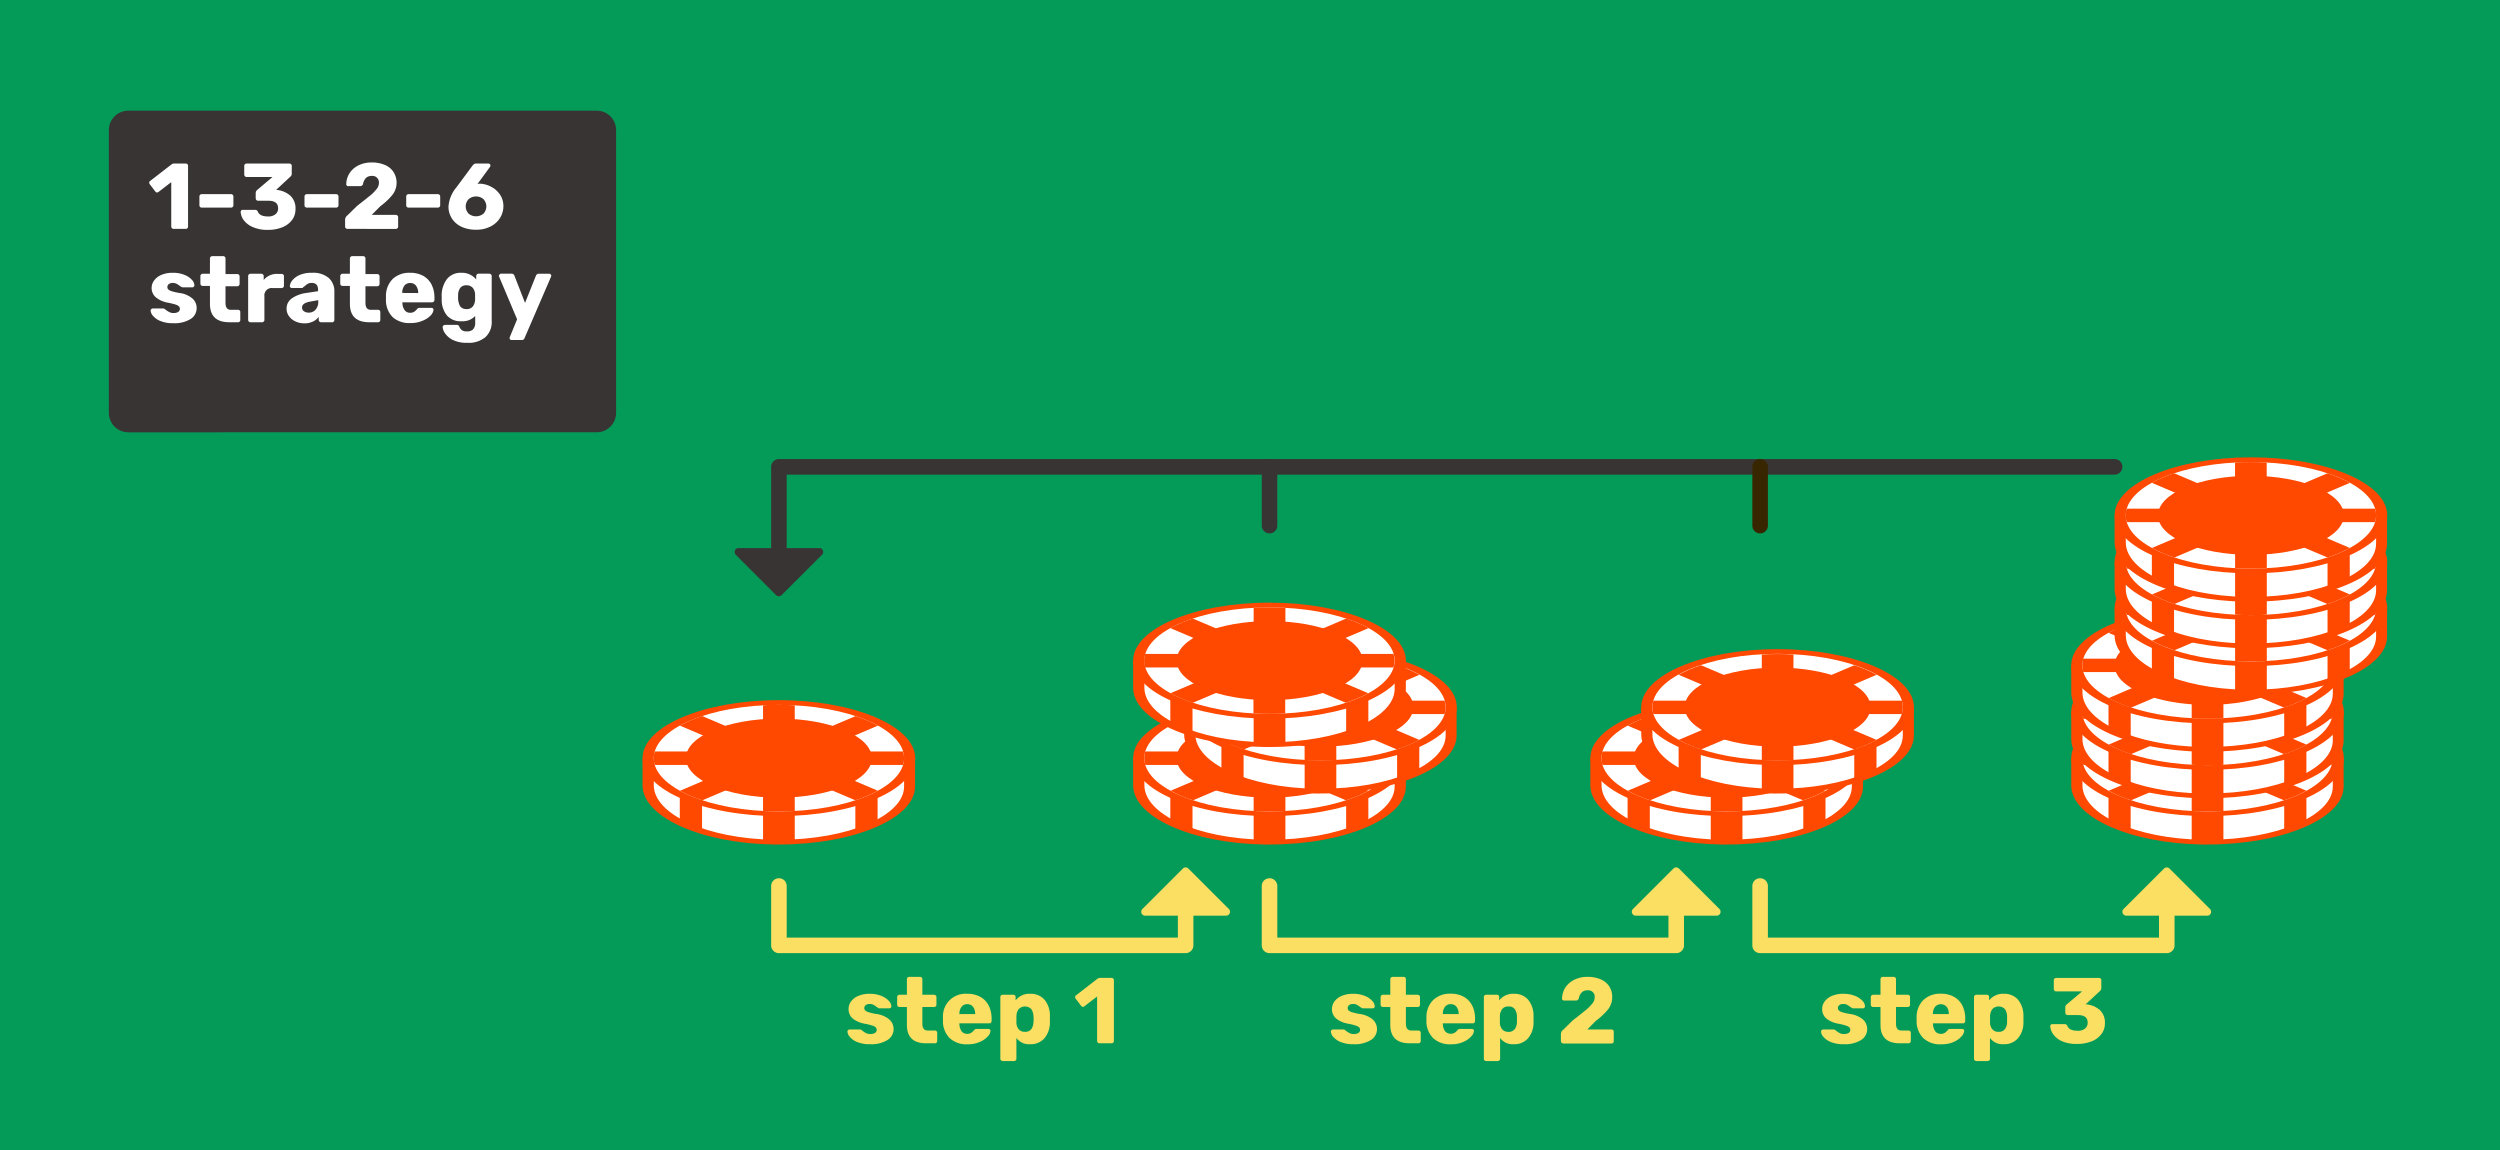 <svg xmlns="http://www.w3.org/2000/svg" viewBox="0 0 500 230"><rect x="0" y="0" width="500" height="230" fill="#808080" stroke="none"/><style>.shp1{fill:#fff}.shp2{fill:#ff4800}.shp3{fill:#383434}.shp4{fill:#fadf63}</style><path id="Layer" fill="#049b59" d="M6.22-9H493c8.6 0 15.55 6.96 15.55 15.56v217.88c0 8.6-6.95 15.56-15.55 15.56H6.22c-8.6 0-15.55-6.96-15.55-15.56V6.56C-9.33-2.04-2.38-9 6.22-9z"/><path id="Layer" d="M155.78 168.41h-.95c-13.9-.21-25.2-5.31-25.2-11.37v-5.18c0-.26.5-.47 1.12-.47h50.07c.61 0 1.11.21 1.11.47v5.45c0 2.97-2.72 5.76-7.66 7.87-4.94 2.1-11.5 3.23-18.49 3.23z" class="shp1"/><path id="Layer" fill-rule="evenodd" d="M180.79 150.9c1.22 0 2.22.42 2.22.95v5.45c0 6.4-12.23 11.6-27.26 11.6h-1c-7.08-.11-13.78-1.44-18.66-3.66-4.88-2.23-7.58-5.13-7.58-8.18v-5.18c0-.53 1-.95 2.24-.95h50.08l-.04-.03zm.03.95v.03h.01l-.01-.03zm0 .03h-50.06v5.18c0 5.77 10.54 10.69 24.11 10.89h.91c13.82 0 25.04-4.77 25.04-10.65v-5.42z" class="shp2"/><path id="Layer" d="M152.61 168.63c1.04.05 2.09.09 3.17.09 1.07 0 2.14 0 3.17-.09v-6.35h-6.34v6.35zM171.07 166.48a22.193 22.193 0 0 0 2.27-.84c.37-.16.74-.32 1.1-.5.37-.17.73-.36 1.08-.55v-7.15h-4.45v9.04zM135.96 164.58c.36.19.72.37 1.08.55.37.17.73.34 1.1.49.38.16.75.31 1.13.45.38.14.76.27 1.14.4v-9.51h-4.45v7.62z" class="shp2"/><path id="Layer" d="M155.78 162.76c-14.46 0-26.15-4.98-26.15-11.13s11.69-11.13 26.15-11.13c14.46 0 26.15 4.98 26.15 11.13s-11.69 11.13-26.15 11.13z" class="shp1"/><path id="Layer" fill-rule="evenodd" d="M183.04 151.63c0 6.39-12.23 11.59-27.26 11.59-15.03 0-27.27-5.2-27.27-11.59 0-6.4 12.24-11.6 27.27-11.6s27.26 5.2 27.26 11.6zm-27.26-10.65c-13.83 0-25.03 4.77-25.03 10.65 0 5.88 11.2 10.65 25.03 10.65 13.82 0 25.04-4.77 25.04-10.65 0-5.88-11.22-10.65-25.04-10.65z" class="shp2"/><path id="Layer" d="M175.59 145.12c-.36-.19-.72-.37-1.08-.55a26.918 26.918 0 0 0-2.25-.95c-.38-.15-.76-.28-1.15-.4l-12.16 5.16v-7.31c-1.04-.06-2.09-.09-3.17-.09s-2.13 0-3.17.09v7.31l-12.16-5.17c-.39.12-.77.26-1.15.4-.38.14-.76.29-1.13.45-.38.16-.75.33-1.11.51-.37.17-.73.36-1.09.55l12.16 5.17h-17.18l-.09.33-.06.33c-.02.11-.03.23-.04.34-.01.11-.01.23-.01.34a3.86 3.86 0 0 0 .05.69c.02.11.04.22.07.34.02.11.05.22.09.33h17.17L136 158.15c.35.19.72.38 1.08.55.37.18.74.35 1.12.5.37.16.75.31 1.13.46.38.14.76.27 1.15.4l12.13-5.16v7.29c1.04.05 2.09.09 3.17.09 1.07 0 2.14-.04 3.17-.09v-7.29l12.12 5.16c.39-.13.78-.26 1.16-.4.38-.15.76-.3 1.13-.46.38-.15.75-.32 1.12-.5.37-.17.73-.36 1.09-.55l-12.13-5.16h17.17l.09-.33c.02-.12.04-.23.06-.34.02-.12.03-.23.04-.35.01-.11.02-.23.02-.34 0-.11-.01-.23-.02-.34-.01-.11-.02-.23-.04-.34l-.06-.33c-.03-.11-.05-.22-.09-.33h-17.17l12.15-5.17z" class="shp2"/><path id="Layer" d="M155.78 159.53c-10.28 0-18.59-3.53-18.59-7.9 0-4.37 8.31-7.91 18.59-7.91 10.27 0 18.58 3.54 18.58 7.91s-8.31 7.9-18.58 7.9z" class="shp2"/><path id="Layer" d="M253.9 168.41h-.95c-13.9-.21-25.2-5.31-25.2-11.37v-5.18c0-.26.5-.47 1.11-.47h50.07c.62 0 1.12.21 1.12.47v5.45c0 2.97-2.72 5.76-7.65 7.87-4.94 2.1-11.51 3.23-18.5 3.23z" class="shp1"/><path id="Layer" fill-rule="evenodd" d="M278.93 150.9c1.23 0 2.24.42 2.24.95v5.45c0 6.4-12.24 11.6-27.27 11.6h-.99c-7.12-.11-13.82-1.44-18.7-3.66-4.89-2.23-7.58-5.13-7.58-8.18v-5.18c0-.53 1.01-.95 2.23-.95h50.09l-.02-.03zm0 .95v.03h.02l-.02-.03zm0 .03h-50.05v5.18c0 5.77 10.54 10.69 24.11 10.89h.91c13.83 0 25.03-4.77 25.03-10.65v-5.42z" class="shp2"/><path id="Layer" d="M250.73 168.63c1.04.05 2.1.09 3.17.09 1.08 0 2.13 0 3.18-.09v-6.35h-6.35v6.35zM269.23 166.48c.38-.12.76-.25 1.14-.39.38-.14.75-.29 1.12-.45.37-.16.74-.33 1.1-.5.37-.17.73-.36 1.08-.55v-7.15h-4.44v9.04zM234.06 164.58c.35.19.71.37 1.08.55.36.17.72.34 1.1.49.37.16.74.31 1.12.45.38.14.76.27 1.14.4v-9.51h-4.44v7.62z" class="shp2"/><path id="Layer" d="M253.9 162.76c-14.46 0-26.15-4.98-26.15-11.13s11.69-11.13 26.15-11.13c14.47 0 26.15 4.98 26.15 11.13s-11.68 11.13-26.15 11.13z" class="shp1"/><path id="Layer" fill-rule="evenodd" d="M281.17 151.63c0 6.39-12.23 11.59-27.27 11.59s-27.27-5.2-27.27-11.59c0-6.4 12.23-11.6 27.27-11.6 15.03 0 27.27 5.2 27.27 11.6zm-52.31 0c0 5.88 11.22 10.65 25.04 10.65 13.83 0 25.03-4.77 25.03-10.65 0-5.88-11.2-10.65-25.03-10.65-13.82 0-25.04 4.77-25.04 10.65z" class="shp2"/><path id="Layer" d="M273.72 145.12c-.36-.19-.72-.37-1.09-.55-.37-.18-.74-.34-1.11-.5-.37-.16-.75-.31-1.13-.45-.38-.15-.77-.28-1.15-.4l-12.16 5.16v-7.31c-1.04-.06-2.1-.09-3.18-.09-1.07 0-2.13.03-3.17.09v7.31l-12.16-5.17c-.39.12-.77.26-1.15.4-.38.14-.76.29-1.13.45-.38.16-.75.33-1.11.51-.37.17-.73.36-1.09.55l12.16 5.17h-17.18c-.04.11-.06.22-.09.33l-.06.33c-.02.11-.03.23-.04.34-.01.11-.01.23-.02.34.01.11.01.23.02.34a4.165 4.165 0 0 0 .11.69c.02.11.05.22.08.33h17.18l-12.13 5.16c.36.19.72.38 1.09.55.37.18.74.35 1.11.51.38.16.75.31 1.13.45.39.14.77.27 1.16.4l12.12-5.16v7.29c1.04.05 2.1.09 3.17.09 1.08 0 2.13-.04 3.18-.09v-7.29l12.12 5.16c.39-.13.77-.26 1.15-.4.38-.14.76-.29 1.14-.45.37-.16.74-.33 1.11-.51.37-.17.73-.36 1.09-.55l-12.13-5.16h17.16c.04-.11.07-.22.09-.33a4.165 4.165 0 0 0 .11-.69c.01-.11.01-.23.01-.34 0-.11 0-.23-.01-.34-.01-.11-.02-.23-.04-.34-.01-.11-.04-.22-.06-.33-.03-.11-.05-.22-.09-.33h-17.17l12.16-5.17z" class="shp2"/><path id="Layer" d="M253.9 159.53c-10.27 0-18.58-3.53-18.58-7.9 0-4.37 8.31-7.91 18.58-7.91 10.28 0 18.59 3.54 18.59 7.91s-8.31 7.9-18.59 7.9z" class="shp2"/><path id="Layer" d="M264.09 158.21h-.95c-13.89-.21-25.2-5.31-25.2-11.37v-5.18c0-.26.5-.47 1.12-.47h50.07c.61 0 1.11.21 1.11.47v5.45c0 2.96-2.72 5.76-7.66 7.86-4.94 2.1-11.51 3.26-18.49 3.26v-.02z" class="shp1"/><path id="Layer" fill-rule="evenodd" d="M289.1 140.7c1.23 0 2.22.42 2.22.95v5.45c0 6.4-12.23 11.6-27.26 11.6h-1c-7.08-.11-13.78-1.44-18.66-3.66-4.88-2.23-7.57-5.13-7.57-8.18v-5.18c0-.53.99-.95 2.23-.95h50.08l-.04-.03zm.03.95v.03h.01l-.01-.03zm0 .03h-50.06v5.18c0 5.77 10.54 10.69 24.11 10.89h.91c13.83 0 25.04-4.77 25.04-10.65v-5.42z" class="shp2"/><path id="Layer" d="M260.93 158.43c1.03.05 2.09.08 3.16.08 1.07 0 2.13 0 3.17-.08v-6.36h-6.33v6.36zM279.42 156.28c.38-.12.76-.25 1.14-.39.38-.14.75-.29 1.12-.45a27.095 27.095 0 0 0 2.18-1.04v-7.16h-4.44v9.04zM244.28 154.41c.35.19.71.37 1.07.55.37.17.74.34 1.11.49.37.16.74.31 1.12.45.38.14.76.27 1.14.4v-9.54h-4.44v7.65z" class="shp2"/><path id="Layer" d="M264.09 152.55c-14.46 0-26.15-4.97-26.15-11.12 0-6.16 11.69-11.13 26.15-11.13 14.46 0 26.15 4.97 26.15 11.13 0 6.15-11.69 11.12-26.15 11.12z" class="shp1"/><path id="Layer" fill-rule="evenodd" d="M291.35 141.42c0 6.4-12.23 11.6-27.26 11.6-15.03 0-27.26-5.2-27.26-11.6 0-6.4 12.23-11.59 27.26-11.59 15.03 0 27.26 5.19 27.26 11.59zm-27.26-10.65c-13.83 0-25.03 4.77-25.03 10.65 0 5.88 11.2 10.65 25.03 10.65 13.83 0 25.04-4.76 25.04-10.64 0-5.89-11.21-10.66-25.04-10.66z" class="shp2"/><path id="Layer" d="M283.9 134.95c-.35-.19-.72-.37-1.08-.55a26.543 26.543 0 0 0-2.24-.95c-.38-.15-.77-.28-1.16-.4l-12.16 5.16v-7.31a55.121 55.121 0 0 0-6.33 0v7.31l-12.17-5.17c-.38.12-.77.26-1.15.4-.38.14-.76.3-1.13.45-.38.16-.75.33-1.11.51-.37.18-.73.36-1.09.55l12.16 5.18h-17.18c-.07.22-.12.44-.15.66-.04.23-.05.46-.05.68 0 .23.01.46.05.68.03.23.08.45.15.67h17.17l-12.13 5.16c.36.19.72.38 1.09.55.36.18.74.35 1.11.51.37.15.75.31 1.13.45.38.14.77.27 1.16.4l12.13-5.16v7.29c1.03.06 2.09.09 3.16.09 1.08 0 2.13 0 3.18-.09v-7.29l12.12 5.16c.39-.13.77-.26 1.15-.4.38-.14.76-.3 1.14-.45.37-.16.74-.33 1.11-.51.36-.17.73-.36 1.08-.55l-12.12-5.16h17.16c.07-.22.13-.44.16-.66a4.02 4.02 0 0 0 0-1.37c-.03-.22-.09-.45-.16-.66h-17.15l12.15-5.18z" class="shp2"/><path id="Layer" d="M264.09 149.33c-10.28 0-18.58-3.53-18.58-7.9 0-4.37 8.3-7.91 18.58-7.91 10.28 0 18.58 3.54 18.58 7.91s-8.3 7.9-18.58 7.9z" class="shp2"/><path id="Layer" d="M345.33 168.41h-.95c-13.9-.21-25.2-5.31-25.2-11.37v-5.18c0-.26.5-.47 1.12-.47h50.07c.61 0 1.12.21 1.12.47v5.45c0 2.97-2.73 5.76-7.66 7.87-4.94 2.1-11.51 3.23-18.5 3.23z" class="shp1"/><path id="Layer" fill-rule="evenodd" d="M370.37 150.9c1.23 0 2.23.42 2.23.95v5.45c0 6.4-12.23 11.6-27.27 11.6h-.99c-7.12-.11-13.82-1.44-18.7-3.66-4.89-2.23-7.57-5.13-7.57-8.18v-5.18c0-.53 1-.95 2.23-.95h50.08l-.01-.03zm0 .95v.03h.01l-.01-.03zm0 .03h-50.06v5.18c0 5.77 10.55 10.69 24.11 10.89h.91c13.83 0 25.04-4.77 25.04-10.65v-5.42z" class="shp2"/><path id="Layer" d="M342.15 168.63c1.04.05 2.1.09 3.17.09 1.07 0 2.13 0 3.17-.09v-6.35h-6.34v6.35zM360.66 166.48c.38-.12.77-.25 1.14-.39.38-.14.75-.29 1.12-.45.38-.16.74-.32 1.1-.5.37-.17.73-.36 1.08-.55v-7.15h-4.44v9.04zM325.52 164.58c.36.19.71.37 1.08.54.36.18.73.35 1.1.5.37.16.74.31 1.12.45.38.14.76.27 1.14.4v-9.51h-4.44v7.62z" class="shp2"/><path id="Layer" d="M345.33 162.76c-14.46 0-26.15-4.98-26.15-11.13s11.69-11.13 26.15-11.13c14.47 0 26.16 4.98 26.16 11.13s-11.69 11.13-26.16 11.13z" class="shp1"/><path id="Layer" fill-rule="evenodd" d="M372.6 151.63c0 6.39-12.23 11.59-27.27 11.59-15.03 0-27.26-5.2-27.26-11.59 0-6.4 12.23-11.6 27.26-11.6 15.04 0 27.27 5.2 27.27 11.6zm-52.3 0c0 5.88 11.21 10.65 25.03 10.65 13.83 0 25.04-4.77 25.04-10.65 0-5.88-11.21-10.65-25.04-10.65-13.82 0-25.03 4.77-25.03 10.65z" class="shp2"/><path id="Layer" d="M365.15 145.12c-.36-.19-.72-.37-1.09-.55-.36-.18-.73-.34-1.11-.5-.37-.16-.75-.31-1.13-.45-.38-.15-.76-.28-1.15-.4l-12.16 5.16v-7.31c-1.04-.06-2.1-.09-3.18-.09-1.07 0-2.13.03-3.17.09v7.31L330 143.21c-.39.12-.77.26-1.15.4-.38.14-.76.29-1.13.45-.38.16-.75.33-1.11.51-.37.17-.73.36-1.09.55l12.16 5.17H320.5l-.09.33-.06.33c-.02.11-.03.23-.04.34-.01.11-.01.23-.01.34a3.86 3.86 0 0 0 .05.69c.02.11.04.22.07.34.02.11.05.22.09.33h17.17l-12.13 5.16c.36.19.72.38 1.09.55a22.482 22.482 0 0 0 2.25.96c.38.14.76.27 1.15.4l12.11-5.16v7.29c1.04.05 2.1.09 3.17.09 1.07 0 2.13-.04 3.17-.09v-7.29l12.12 5.16c.39-.13.78-.26 1.16-.4.38-.14.76-.29 1.13-.45.38-.16.75-.33 1.11-.51.37-.17.73-.36 1.09-.55l-12.07-5.16h17.11l.09-.33c.03-.12.05-.23.06-.34.02-.12.04-.23.04-.35.01-.11.02-.23.02-.34 0-.11-.01-.23-.01-.34-.01-.11-.03-.23-.04-.34-.02-.11-.04-.22-.07-.33-.02-.11-.05-.22-.08-.33h-17.12l12.12-5.17z" class="shp2"/><path id="Layer" d="M345.33 159.53c-10.27 0-18.58-3.53-18.58-7.9 0-4.37 8.31-7.91 18.58-7.91 10.28 0 18.59 3.54 18.59 7.91s-8.31 7.9-18.59 7.9z" class="shp2"/><path id="Layer" d="M355.52 158.21h-.93c-13.9-.21-25.2-5.31-25.2-11.37v-5.18c0-.26.5-.47 1.12-.47h50.05c.61 0 1.11.21 1.11.47v5.45c0 2.96-2.72 5.76-7.66 7.86-4.94 2.1-11.5 3.26-18.49 3.26v-.02z" class="shp1"/><path id="Layer" fill-rule="evenodd" d="M380.55 140.7c1.23 0 2.23.42 2.23.95v5.45c0 6.4-12.23 11.6-27.27 11.6h-.98c-7.13-.11-13.82-1.44-18.71-3.66-4.88-2.23-7.57-5.13-7.57-8.18v-5.18c0-.53 1-.95 2.23-.95h50.08l-.01-.03zm.01.98h-50.08v5.18c0 5.77 10.54 10.69 24.11 10.89h.93c13.83 0 25.04-4.77 25.04-10.65v-5.42z" class="shp2"/><path id="Layer" d="M352.36 158.43c1.03.05 2.09.08 3.16.08 1.07 0 2.14 0 3.17-.08v-6.36h-6.33v6.36zM370.85 156.28c.38-.12.76-.25 1.14-.39.38-.14.75-.29 1.12-.45.37-.16.74-.32 1.11-.5.36-.17.72-.35 1.08-.54v-7.16h-4.45v9.04zM335.72 154.41c.35.19.71.37 1.07.55.36.17.73.34 1.1.5.37.15.75.3 1.12.44.38.14.76.27 1.15.4v-9.54h-4.44v7.65z" class="shp2"/><path id="Layer" d="M355.52 152.55c-14.46 0-26.15-4.97-26.15-11.12 0-6.16 11.69-11.13 26.15-11.13 14.46 0 26.15 4.97 26.15 11.13 0 6.15-11.69 11.12-26.15 11.12z" class="shp1"/><path id="Layer" fill-rule="evenodd" d="M382.78 141.43c0 6.39-12.24 11.6-27.27 11.6s-27.26-5.21-27.26-11.6c0-6.4 12.23-11.6 27.26-11.6 15.04 0 27.27 5.2 27.27 11.6zm-27.27-10.66c-13.82 0-25.03 4.77-25.03 10.66 0 5.88 11.2 10.64 25.04 10.64s25.04-4.76 25.04-10.64c0-5.89-11.21-10.66-25.04-10.66h-.01z" class="shp2"/><path id="Layer" d="M375.33 134.95c-.35-.19-.72-.37-1.08-.55-.37-.18-.74-.34-1.11-.5-.37-.16-.75-.31-1.13-.45-.38-.15-.77-.28-1.15-.4l-12.17 5.16v-7.31c-1.03-.06-2.09-.09-3.17-.09s-2.13.03-3.16.09v7.31l-12.17-5.17c-.38.12-.77.26-1.15.4-.38.14-.75.3-1.13.45-.37.16-.74.33-1.11.51-.36.18-.73.36-1.08.55l12.15 5.18h-17.18l-.09.32c-.02.11-.04.22-.06.34-.02.11-.03.22-.04.33-.01.11-.01.23-.01.34 0 .11.01.23.02.34 0 .12.02.23.04.35.01.11.03.22.06.34l.09.33h17.17l-12.13 5.16c.36.19.72.38 1.09.55.36.18.73.34 1.11.5.37.16.75.31 1.13.46.38.14.77.27 1.16.4l12.13-5.16v7.29c1.03.06 2.09.09 3.16.09 1.07 0 2.14 0 3.17-.09v-7.29l12.13 5.16c.38-.13.77-.26 1.15-.4.38-.15.76-.3 1.14-.46.37-.15.74-.32 1.11-.5.37-.17.73-.36 1.09-.55l-12.13-5.16h17.17l.09-.33c.02-.12.05-.23.06-.34.02-.12.04-.23.04-.35.01-.11.02-.23.02-.34 0-.11-.01-.23-.02-.34 0-.11-.02-.22-.03-.33-.02-.12-.04-.23-.07-.34-.02-.11-.05-.21-.08-.32h-17.18l12.15-5.18z" class="shp2"/><path id="Layer" d="M355.52 149.33c-10.28 0-18.58-3.53-18.58-7.9 0-4.37 8.3-7.91 18.58-7.91 10.28 0 18.59 3.54 18.59 7.91s-8.31 7.9-18.59 7.9z" class="shp2"/><path id="Layer" d="M441.51 168.41h-.96c-13.89-.21-25.19-5.31-25.19-11.37v-5.18c0-.26.5-.47 1.11-.47h50.09c.62 0 1.12.21 1.12.47v5.45c0 2.97-2.72 5.76-7.66 7.87-4.93 2.1-11.53 3.23-18.51 3.23z" class="shp1"/><path id="Layer" fill-rule="evenodd" d="M466.5 150.9c1.24 0 2.23.42 2.23.95v5.45c0 6.4-12.23 11.6-27.26 11.6h-1c-7.07-.11-13.77-1.44-18.66-3.66-4.88-2.23-7.56-5.13-7.56-8.18v-5.18c0-.53.99-.95 2.22-.95h50.09l-.06-.03zm.06.98h-50.07v5.18c0 5.77 10.54 10.69 24.1 10.89h.94c13.83 0 25.03-4.77 25.03-10.65v-5.42z" class="shp2"/><path id="Layer" d="M438.34 168.63c1.04.05 2.1.09 3.17.09 1.07 0 2.13 0 3.17-.09v-6.35h-6.34v6.35zM456.84 166.48c.38-.12.76-.25 1.14-.39a26.171 26.171 0 0 0 2.22-.95c.36-.17.72-.36 1.08-.55v-7.15h-4.44v9.04zM421.7 164.58c.35.19.71.37 1.07.54.36.18.73.35 1.1.5.37.16.74.31 1.12.45.37.14.75.27 1.14.4v-9.51h-4.43v7.62z" class="shp2"/><path id="Layer" d="M441.51 162.76c-14.46 0-26.15-4.98-26.15-11.13s11.69-11.13 26.15-11.13c14.46 0 26.15 4.98 26.15 11.13s-11.69 11.13-26.15 11.13z" class="shp1"/><path id="Layer" fill-rule="evenodd" d="M468.77 151.63c0 6.39-12.22 11.59-27.26 11.59-15.04 0-27.26-5.2-27.26-11.59 0-6.4 12.22-11.6 27.26-11.6 15.03 0 27.26 5.2 27.26 11.6zm-52.3 0c0 5.88 11.21 10.65 25.04 10.65 13.82 0 25.03-4.77 25.03-10.65 0-5.88-11.21-10.65-25.03-10.65-13.83 0-25.04 4.77-25.04 10.65z" class="shp2"/><path id="Layer" d="M461.32 145.12c-.36-.19-.72-.37-1.08-.55a26.918 26.918 0 0 0-2.25-.95c-.38-.15-.76-.28-1.15-.4l-12.16 5.16v-7.31c-1.04-.06-2.09-.09-3.17-.09s-2.14.03-3.17.09v7.31l-12.17-5.17c-.38.12-.77.26-1.15.4-.38.14-.76.29-1.13.45-.37.16-.74.33-1.11.51-.37.17-.73.36-1.08.55l12.16 5.17h-17.19c-.03.11-.06.22-.08.33-.03.11-.05.22-.07.33-.01.11-.03.23-.03.34-.01.11-.02.23-.02.34 0 .11.01.23.02.34 0 .12.02.23.04.35.01.11.03.22.06.34l.09.33h17.18l-12.13 5.16c.35.19.72.38 1.08.55.37.18.74.35 1.12.51.37.16.75.31 1.13.45.38.14.77.27 1.15.4l12.13-5.16v7.29c1.04.05 2.1.09 3.17.09 1.07 0 2.13-.04 3.17-.09v-7.29l12.12 5.16c.39-.13.78-.26 1.16-.4.38-.14.76-.29 1.13-.45.38-.16.75-.33 1.11-.51.37-.17.73-.36 1.09-.55l-12.12-5.16h17.16l.09-.33c.02-.12.05-.23.06-.34.02-.12.03-.23.04-.35.01-.11.02-.23.02-.34 0-.11-.01-.23-.01-.34-.01-.11-.03-.23-.04-.34a3.88 3.88 0 0 0-.07-.33c-.02-.11-.05-.22-.08-.33h-17.17l12.15-5.17z" class="shp2"/><path id="Layer" d="M441.51 159.53c-10.28 0-18.59-3.53-18.59-7.9 0-4.37 8.31-7.91 18.59-7.91s18.58 3.54 18.58 7.91-8.3 7.9-18.58 7.9z" class="shp2"/><path id="Layer" d="M441.51 159.16h-.96c-13.89-.21-25.19-5.31-25.19-11.37v-5.18c0-.26.5-.47 1.11-.47h50.09c.62 0 1.12.21 1.12.47v5.45c0 2.97-2.72 5.76-7.66 7.86-4.93 2.1-11.51 3.26-18.49 3.26l-.02-.02z" class="shp1"/><path id="Layer" fill-rule="evenodd" d="M466.5 141.65c1.24 0 2.23.42 2.23.95v5.45c0 6.4-12.23 11.6-27.26 11.6h-1c-7.07-.11-13.77-1.44-18.66-3.66-4.88-2.23-7.56-5.13-7.56-8.18v-5.18c0-.53.99-.95 2.22-.95h50.09l-.06-.03zm.06.98h-50.07v5.18c0 5.77 10.54 10.69 24.1 10.89h.94c13.83 0 25.03-4.77 25.03-10.65v-5.42z" class="shp2"/><path id="Layer" d="M438.34 159.38c1.04.05 2.1.08 3.17.08 1.07 0 2.13 0 3.17-.08v-6.35h-6.34v6.35zM456.84 157.23c.38-.12.76-.25 1.14-.4.37-.14.75-.29 1.12-.44.37-.16.74-.33 1.1-.5.36-.18.72-.36 1.08-.55v-7.16h-4.44v9.05zM421.7 155.32c.35.2.71.38 1.07.55.36.18.73.34 1.1.5.37.16.75.31 1.12.45.38.14.76.27 1.15.4v-9.51h-4.44v7.61z" class="shp2"/><path id="Layer" d="M441.51 153.5c-14.46 0-26.15-4.97-26.15-11.12 0-6.16 11.69-11.13 26.15-11.13 14.46 0 26.15 4.97 26.15 11.13 0 6.15-11.69 11.12-26.15 11.12z" class="shp1"/><path id="Layer" fill-rule="evenodd" d="M468.77 142.38c0 6.39-12.22 11.59-27.26 11.59-15.04 0-27.26-5.2-27.26-11.59 0-6.4 12.22-11.61 27.26-11.61 15.03 0 27.26 5.21 27.26 11.61zm-52.3 0c0 5.88 11.21 10.65 25.04 10.65 13.82 0 25.03-4.77 25.03-10.65 0-5.89-11.21-10.66-25.03-10.66-13.83 0-25.04 4.77-25.04 10.66z" class="shp2"/><path id="Layer" d="M461.32 135.87c-.36-.19-.72-.38-1.08-.55-.37-.18-.74-.35-1.11-.5-.38-.16-.76-.31-1.14-.46-.38-.14-.76-.27-1.15-.4l-12.16 5.17v-7.29c-1.04-.06-2.09-.09-3.17-.09s-2.14.03-3.17.09v7.32l-12.17-5.18c-.38.13-.77.26-1.15.4-.38.14-.76.3-1.13.45-.37.16-.74.33-1.11.51-.37.18-.73.36-1.08.55l12.16 5.17h-17.19c-.03.11-.06.22-.08.33-.03.11-.05.22-.07.33-.01.12-.03.23-.03.34-.01.11-.02.23-.02.34 0 .12.01.23.02.35 0 .11.02.22.04.34.01.11.03.23.06.34l.09.33h17.18l-12.13 5.16c.35.19.72.38 1.08.55.37.18.74.35 1.12.51.37.16.75.31 1.13.45.38.14.77.27 1.15.4l12.13-5.16v7.29c1.04.05 2.1.09 3.17.09 1.07 0 2.13 0 3.17-.09v-7.29l12.12 5.16c.39-.13.78-.26 1.16-.4.38-.14.76-.29 1.13-.45.38-.16.75-.33 1.11-.51.37-.17.73-.36 1.09-.55l-12.12-5.16h17.16l.09-.33c.02-.11.05-.23.06-.34.02-.12.03-.23.04-.34.01-.12.02-.23.02-.35 0-.11-.01-.23-.01-.34-.01-.11-.03-.22-.04-.34a3.88 3.88 0 0 0-.07-.33c-.02-.11-.05-.22-.08-.33h-17.17l12.15-5.19z" class="shp2"/><path id="Layer" d="M441.51 150.28c-10.28 0-18.59-3.53-18.59-7.9 0-4.38 8.31-7.91 18.59-7.91s18.58 3.53 18.58 7.91c0 4.37-8.3 7.9-18.58 7.9z" class="shp2"/><path id="Layer" d="M441.51 149.85h-.96c-13.89-.21-25.19-5.3-25.19-11.36v-5.19c0-.26.5-.47 1.11-.47h50.09c.62 0 1.12.21 1.12.47v5.45c0 2.97-2.72 5.77-7.66 7.87-4.93 2.1-11.51 3.25-18.49 3.25l-.02-.02z" class="shp1"/><path id="Layer" fill-rule="evenodd" d="M466.5 132.35c1.24 0 2.23.42 2.23.95v5.44c0 6.4-12.23 11.6-27.26 11.6h-1c-7.07-.11-13.77-1.43-18.66-3.66-4.88-2.23-7.56-5.14-7.56-8.19v-5.18c0-.52.99-.95 2.22-.95h50.09l-.06-.01zm.06.96h-50.07v5.18c0 5.78 10.54 10.7 24.1 10.9h.94c13.83 0 25.03-4.76 25.03-10.65v-5.43z" class="shp2"/><path id="Layer" d="M438.34 150.07c1.04.06 2.1.09 3.17.09 1.07 0 2.13 0 3.17-.09v-6.35h-6.34v6.35zM456.84 147.92c.38-.12.76-.25 1.14-.39.37-.14.75-.29 1.12-.45.37-.15.74-.32 1.1-.49.36-.18.72-.36 1.08-.55v-7.16h-4.44v9.04zM421.7 146.02c.35.19.71.37 1.07.55.37.17.73.34 1.1.5.37.15.75.31 1.12.45.38.14.76.27 1.15.4v-9.52h-4.44v7.62z" class="shp2"/><path id="Layer" d="M441.51 144.2c-14.46 0-26.15-4.98-26.15-11.13s11.69-11.13 26.15-11.13c14.46 0 26.15 4.98 26.15 11.13s-11.69 11.13-26.15 11.13z" class="shp1"/><path id="Layer" fill-rule="evenodd" d="M468.77 133.07c0 6.4-12.22 11.6-27.26 11.6-15.04 0-27.26-5.2-27.26-11.6 0-6.4 12.22-11.59 27.26-11.59 15.03 0 27.26 5.19 27.26 11.59zm-52.3 0c0 5.88 11.21 10.65 25.04 10.65 13.82 0 25.03-4.77 25.03-10.65 0-5.88-11.21-10.64-25.03-10.64-13.83 0-25.04 4.76-25.04 10.64z" class="shp2"/><path id="Layer" d="M461.32 126.56c-.36-.19-.72-.37-1.08-.55-.37-.17-.74-.34-1.12-.5-.37-.16-.75-.31-1.13-.45-.38-.14-.76-.28-1.15-.4l-12.16 5.17v-7.33c-1.04-.05-2.1-.08-3.17-.08-1.07 0-2.13 0-3.17.08v7.33l-12.17-5.18c-.38.13-.77.26-1.15.4-.38.14-.76.29-1.13.45-.37.16-.74.33-1.11.5-.37.18-.73.36-1.08.56l12.16 5.17h-17.19c-.03.11-.06.22-.08.33-.03.11-.05.22-.07.33-.01.11-.03.22-.03.34-.01.11-.02.22-.02.33 0 .12.01.23.01.35.01.11.03.23.04.34.02.11.04.23.07.34l.09.33h17.18l-12.13 5.2c.35.19.72.38 1.08.55.37.18.74.35 1.12.51.37.16.75.31 1.13.45.38.14.77.27 1.15.4l12.13-5.16v7.29c1.04.05 2.1.09 3.17.09 1.07 0 2.13 0 3.17-.09v-7.29l12.12 5.15c.39-.12.78-.26 1.16-.4a28.506 28.506 0 0 0 2.24-.95c.37-.18.73-.36 1.09-.56l-12.12-5.15h17.16c.03-.12.06-.23.09-.34.03-.11.05-.22.06-.34.02-.11.04-.23.04-.34.01-.12.02-.23.02-.35 0-.11-.01-.22-.01-.33-.01-.12-.03-.23-.04-.34a3.88 3.88 0 0 0-.07-.33c-.02-.11-.05-.22-.08-.33h-17.17l12.15-5.2z" class="shp2"/><path id="Layer" d="M441.51 140.98c-10.28 0-18.59-3.54-18.59-7.91s8.31-7.91 18.59-7.91 18.58 3.54 18.58 7.91-8.3 7.91-18.58 7.91z" class="shp2"/><path id="Layer" d="M450.19 138.41h-.96c-13.89-.21-25.19-5.32-25.19-11.37v-5.18c0-.27.49-.48 1.11-.48h50.07c.61 0 1.12.21 1.12.48v5.44c0 2.98-2.72 5.77-7.66 7.87-4.94 2.1-11.51 3.26-18.49 3.26v-.02z" class="shp1"/><path id="Layer" fill-rule="evenodd" d="M475.18 120.9c1.24 0 2.23.42 2.23.95v5.45c0 6.39-12.23 11.6-27.26 11.6h-1c-7.07-.11-13.78-1.44-18.66-3.67-4.88-2.22-7.57-5.12-7.57-8.17v-5.19c0-.53 1-.95 2.23-.95h50.08l-.05-.02zm.04.95v.02h.01l-.01-.02zm0 .02h-50.06v5.19c0 5.77 10.55 10.69 24.11 10.89h.92c13.82 0 25.03-4.77 25.03-10.65v-5.43z" class="shp2"/><path id="Layer" d="M447.02 138.63c1.04.05 2.09.08 3.17.08 1.07 0 2.13 0 3.17-.08v-6.35h-6.34v6.35zM465.51 136.51c.39-.12.77-.26 1.14-.4.38-.14.76-.29 1.13-.44.37-.16.73-.32 1.1-.5.36-.17.72-.35 1.07-.54v-7.16h-4.44v9.04zM430.37 134.57c.36.19.72.38 1.08.55.36.17.73.34 1.1.5.37.16.74.31 1.12.45.38.14.76.27 1.14.39v-9.51h-4.44v7.62z" class="shp2"/><path id="Layer" d="M450.19 132.75c-14.46 0-26.15-4.97-26.15-11.13 0-6.15 11.69-11.12 26.15-11.12 14.46 0 26.15 4.97 26.15 11.12 0 6.16-11.69 11.13-26.15 11.13z" class="shp1"/><path id="Layer" fill-rule="evenodd" d="M450.19 110.05c15.03 0 27.26 5.18 27.26 11.57 0 6.4-12.23 11.6-27.26 11.6-15.03 0-27.27-5.2-27.27-11.6 0-6.39 12.24-11.59 27.27-11.59v.02zm-25.04 11.57c0 5.89 11.21 10.66 25.04 10.66 13.82 0 25.03-4.77 25.03-10.66 0-5.88-11.21-10.65-25.03-10.65-13.83 0-25.04 4.77-25.04 10.65z" class="shp2"/><path id="Layer" d="M470 115.12c-.36-.19-.72-.38-1.09-.55-.36-.18-.73-.35-1.11-.51-.37-.16-.75-.31-1.13-.45-.38-.14-.76-.27-1.15-.4l-12.18 5.17v-7.32c-1.04-.05-2.1-.09-3.17-.09-1.07 0-2.13 0-3.16.09v7.32l-12.17-5.18c-.39.13-.77.26-1.15.41-.38.14-.76.29-1.14.45-.37.16-.74.33-1.11.51-.36.17-.72.36-1.08.55l12.16 5.17h-17.17c-.03.1-.06.21-.09.32l-.06.34c-.01.11-.03.22-.04.33-.01.12-.01.23-.01.34 0 .12 0 .23.01.35.01.11.03.23.04.34.02.12.05.23.07.34.03.11.06.23.1.34h17.16l-12.13 5.15c.36.2.73.38 1.09.56.37.17.74.34 1.11.5.38.16.76.31 1.14.45.38.14.76.28 1.15.4l12.13-5.16v7.29c1.04.06 2.09.1 3.17.1 1.07 0 2.13-.04 3.17-.1v-7.29l12.12 5.16c.39-.12.77-.26 1.16-.4.38-.14.76-.29 1.13-.45.37-.16.74-.33 1.11-.5.37-.18.73-.36 1.09-.56l-12.12-5.15h17.16l.09-.34c.02-.11.04-.22.06-.34.02-.11.03-.23.04-.34.01-.12.02-.23.02-.35 0-.11-.01-.22-.02-.34 0-.11-.02-.22-.03-.33-.02-.11-.04-.23-.07-.34-.02-.11-.05-.22-.08-.32h-17.17l12.15-5.17z" class="shp2"/><path id="Layer" d="M450.19 129.53c-10.28 0-18.59-3.53-18.59-7.91 0-4.37 8.31-7.9 18.59-7.9 10.27 0 18.58 3.53 18.58 7.9 0 4.38-8.31 7.91-18.58 7.91z" class="shp2"/><path id="Layer" d="M450.19 129.16h-.96c-13.89-.21-25.19-5.32-25.19-11.37v-5.18c0-.27.49-.48 1.11-.48h50.07c.61 0 1.12.21 1.12.48v5.44c0 2.97-2.72 5.77-7.66 7.87-4.94 2.1-11.51 3.26-18.49 3.26v-.02z" class="shp1"/><path id="Layer" fill-rule="evenodd" d="M475.18 111.65c1.24 0 2.23.42 2.23.95v5.44c0 6.4-12.23 11.61-27.26 11.61h-1c-7.07-.11-13.78-1.44-18.66-3.67-4.88-2.22-7.57-5.13-7.57-8.18v-5.18c0-.53 1-.95 2.23-.95h50.08l-.05-.02zm.04.95v.02h.01l-.01-.02zm0 .02h-50.06v5.18c0 5.78 10.55 10.69 24.11 10.9h.92c13.82 0 25.03-4.77 25.03-10.66v-5.42z" class="shp2"/><path id="Layer" d="M447.02 129.37c1.04.06 2.09.09 3.17.09 1.07 0 2.13 0 3.17-.09v-6.35h-6.34v6.35zM465.51 127.23a30.3 30.3 0 0 0 2.27-.85c.37-.15.73-.32 1.1-.49.36-.18.72-.36 1.07-.55v-7.16h-4.44v9.05zM430.37 125.32c.36.19.72.37 1.08.55.36.17.73.34 1.1.5.37.15.74.3 1.12.44.38.15.76.28 1.14.4v-9.51h-4.44v7.62z" class="shp2"/><path id="Layer" d="M450.19 123.5c-14.46 0-26.15-4.97-26.15-11.13 0-6.15 11.69-11.13 26.15-11.13 14.46 0 26.15 4.98 26.15 11.13 0 6.16-11.69 11.13-26.15 11.13z" class="shp1"/><path id="Layer" fill-rule="evenodd" d="M450.19 100.79c15.03 0 27.26 5.22 27.26 11.6s-12.23 11.58-27.26 11.58c-15.03 0-27.27-5.2-27.27-11.6 0-6.39 12.24-11.59 27.27-11.59v.01zm-25.04 11.58c0 5.88 11.21 10.65 25.04 10.65 13.82 0 25.03-4.77 25.03-10.65 0-5.88-11.21-10.65-25.03-10.65-13.83 0-25.04 4.77-25.04 10.65z" class="shp2"/><path id="Layer" d="M470 105.87c-.36-.2-.72-.38-1.09-.56a28.506 28.506 0 0 0-2.24-.95c-.38-.14-.76-.28-1.15-.4l-12.18 5.17v-7.32c-1.04-.05-2.1-.09-3.17-.09-1.07 0-2.13.04-3.16.09v7.32l-12.17-5.18c-.39.13-.77.26-1.15.41-.38.14-.76.29-1.14.45-.37.16-.74.33-1.11.5-.36.18-.72.36-1.08.56l12.16 5.16h-17.17l-.09.33c-.02.11-.04.22-.06.34-.01.11-.03.22-.04.33-.01.12-.01.23-.01.34 0 .12 0 .23.01.35.01.11.03.23.04.34.02.12.05.23.07.34.03.11.06.22.1.33h17.16l-12.13 5.16c.36.2.73.38 1.09.56.37.17.74.34 1.11.5.38.16.76.31 1.14.45.38.14.76.28 1.15.4l12.13-5.16v7.29c1.04.06 2.09.09 3.17.09 1.07 0 2.13 0 3.17-.09v-7.29l12.12 5.16c.39-.12.77-.26 1.16-.4.38-.14.76-.29 1.13-.45.37-.16.74-.33 1.11-.5.37-.18.73-.36 1.09-.56l-12.12-5.16h17.16l.09-.33.06-.34c.02-.11.03-.23.04-.34.01-.12.02-.23.02-.35 0-.11-.01-.22-.02-.34 0-.11-.02-.22-.03-.33-.02-.12-.04-.23-.07-.34-.02-.11-.05-.22-.08-.33h-17.17l12.15-5.16z" class="shp2"/><path id="Layer" d="M450.19 120.28c-10.28 0-18.59-3.54-18.59-7.91s8.31-7.9 18.59-7.9c10.27 0 18.58 3.53 18.58 7.9 0 4.37-8.31 7.91-18.58 7.91z" class="shp2"/><path id="Layer" d="M450.19 119.85h-.96c-13.89-.21-25.19-5.31-25.19-11.37v-5.18c0-.27.49-.48 1.11-.48h50.07c.61 0 1.12.21 1.12.48v5.45c0 2.97-2.72 5.76-7.66 7.86-4.94 2.1-11.51 3.26-18.49 3.26v-.02z" class="shp1"/><path id="Layer" fill-rule="evenodd" d="M475.18 102.35c1.24 0 2.23.43 2.23.95v5.45c0 6.39-12.23 11.59-27.26 11.59h-1c-7.07-.11-13.78-1.43-18.66-3.66-4.88-2.22-7.57-5.13-7.57-8.18v-5.19c0-.52 1-.95 2.23-.95h50.08l-.05-.01zm.04.94v.02h.01l-.01-.02zm0 .02h-50.06v5.18c0 5.76 10.55 10.68 24.11 10.89h.92c13.82 0 25.03-4.76 25.03-10.64v-5.43z" class="shp2"/><path id="Layer" d="M447.02 120.07c1.04.05 2.09.08 3.17.08 1.07 0 2.13 0 3.17-.08v-6.35h-6.34v6.35zM465.51 117.92c.39-.12.77-.25 1.14-.39.38-.14.76-.29 1.13-.45.37-.16.73-.32 1.1-.5.36-.17.72-.35 1.07-.54v-7.16h-4.44v9.04zM430.37 116.01c.36.19.72.38 1.08.55.36.18.73.34 1.1.5a26.171 26.171 0 0 0 2.26.85v-9.51h-4.44v7.61z" class="shp2"/><path id="Layer" d="M450.19 114.19c-14.46 0-26.15-4.97-26.15-11.12 0-6.16 11.69-11.13 26.15-11.13 14.46 0 26.15 4.97 26.15 11.13 0 6.15-11.69 11.12-26.15 11.12z" class="shp1"/><path id="Layer" fill-rule="evenodd" d="M450.19 91.46c15.03 0 27.26 5.18 27.26 11.59s-12.23 11.62-27.26 11.62c-15.03 0-27.27-5.22-27.27-11.6 0-6.39 12.24-11.6 27.27-11.6v-.01zm-25.04 11.61c0 5.88 11.21 10.65 25.04 10.65 13.82 0 25.03-4.78 25.03-10.65 0-5.88-11.21-10.65-25.03-10.65-13.83 0-25.04 4.76-25.04 10.65z" class="shp2"/><path id="Layer" d="M470 96.56c-.36-.19-.72-.38-1.09-.55-.36-.18-.73-.34-1.11-.5-.37-.16-.75-.31-1.13-.45-.38-.15-.76-.28-1.15-.41l-12.18 5.18v-7.32c-1.04-.06-2.1-.09-3.17-.09-1.07 0-2.13 0-3.16.09v7.32l-12.17-5.18c-.39.13-.77.26-1.15.4-.39.15-.76.3-1.14.45-.37.16-.74.33-1.11.51-.36.17-.72.36-1.08.55l12.16 5.17h-17.17l-.09.33-.06.33c-.01.11-.03.23-.04.34-.01.11-.01.22-.01.34 0 .11 0 .23.01.34.01.12.03.23.04.34.02.12.04.23.07.34.03.12.06.23.1.34h17.16l-12.13 5.16c.36.2.73.38 1.09.56.37.17.74.34 1.11.5.38.16.76.31 1.14.45.38.14.76.28 1.15.4l12.13-5.16v7.29c1.04.06 2.09.09 3.17.09 1.07 0 2.13 0 3.17-.09v-7.29l12.12 5.15c.39-.12.77-.25 1.16-.4a27.095 27.095 0 0 0 3.33-1.5l-12.12-5.16h17.16c.03-.11.06-.22.09-.34.02-.11.04-.22.06-.34.02-.11.03-.22.04-.34.01-.11.02-.23.02-.34 0-.12-.01-.23-.02-.34 0-.11-.02-.23-.03-.34-.02-.11-.04-.22-.07-.33-.02-.11-.05-.22-.08-.33h-17.17L470 96.56z" class="shp2"/><path id="Layer" d="M450.19 110.97c-10.28 0-18.59-3.53-18.59-7.9 0-4.38 8.31-7.91 18.59-7.91 10.27 0 18.58 3.53 18.58 7.91 0 4.37-8.31 7.9-18.58 7.9z" class="shp2"/><path id="Layer" d="M253.9 148.9h-.95c-13.9-.21-25.2-5.3-25.2-11.36v-5.19c0-.26.5-.47 1.11-.47h50.07c.62 0 1.12.21 1.12.47v5.45c0 2.97-2.72 5.77-7.65 7.87-4.94 2.1-11.51 3.25-18.5 3.25v-.02z" class="shp1"/><path id="Layer" fill-rule="evenodd" d="M278.93 131.4c1.23 0 2.24.43 2.24.95v5.45c0 6.4-12.24 11.6-27.27 11.6h-.99c-7.12-.11-13.82-1.44-18.7-3.66-4.89-2.23-7.58-5.14-7.58-8.19v-5.18c0-.52 1.01-.95 2.23-.95h50.09l-.02-.02zm0 .95v.02h.02l-.02-.02zm0 .02h-50.05v5.18c0 5.77 10.54 10.69 24.11 10.9h.91c13.83 0 25.03-4.77 25.03-10.66v-5.42z" class="shp2"/><path id="Layer" d="M250.73 149.12c1.04.06 2.1.09 3.17.09 1.08 0 2.13 0 3.18-.09v-6.35h-6.35v6.35zM269.23 146.98c.38-.12.76-.25 1.14-.4.38-.14.75-.29 1.12-.44a27.223 27.223 0 0 0 2.18-1.05v-7.16h-4.44v9.05zM234.06 145.07a27.223 27.223 0 0 0 3.3 1.5c.38.14.76.27 1.14.4v-9.52h-4.44v7.62z" class="shp2"/><path id="Layer" d="M253.9 143.25c-14.46 0-26.15-4.98-26.15-11.13s11.69-11.13 26.15-11.13c14.47 0 26.15 4.98 26.15 11.13s-11.68 11.13-26.15 11.13z" class="shp1"/><path id="Layer" fill-rule="evenodd" d="M281.17 132.12c0 6.4-12.23 11.6-27.27 11.6s-27.27-5.21-27.27-11.6 12.23-11.59 27.27-11.59c15.03 0 27.27 5.19 27.27 11.59zm-52.31 0c0 5.88 11.22 10.65 25.04 10.65 13.83 0 25.03-4.77 25.03-10.65 0-5.87-11.2-10.64-25.03-10.64-13.82 0-25.04 4.76-25.04 10.64z" class="shp2"/><path id="Layer" d="M273.72 125.62c-.36-.2-.72-.38-1.09-.56-.37-.17-.74-.34-1.11-.5-.37-.16-.75-.31-1.13-.45-.38-.14-.77-.28-1.15-.4l-12.16 5.17v-7.32c-1.05-.05-2.1-.08-3.18-.08-1.07 0-2.13 0-3.17.08v7.32l-12.16-5.17c-.39.12-.78.26-1.16.4-.38.14-.76.29-1.14.45-.38.16-.75.33-1.12.5-.37.18-.73.36-1.09.56l12.16 5.17h-17.18c-.07.22-.12.44-.16.67-.03.22-.05.45-.05.68 0 .23.02.46.05.68.04.23.09.45.16.67h17.17l-12.13 5.16c.36.19.72.38 1.09.55.37.18.74.34 1.11.5.38.16.76.31 1.14.46.38.14.76.27 1.15.4l12.12-5.16v7.29c1.04.05 2.1.08 3.17.08 1.08 0 2.14 0 3.18-.08v-7.29l12.12 5.15c.39-.13.77-.26 1.15-.4a26.918 26.918 0 0 0 2.25-.95c.37-.17.73-.36 1.09-.55l-12.13-5.16h17.17c.03-.11.06-.22.09-.34.02-.11.04-.22.06-.34.02-.11.03-.23.04-.34.01-.12.01-.23.02-.35 0-.11-.01-.22-.02-.34-.01-.11-.02-.22-.04-.33a1.91 1.91 0 0 0-.06-.33c-.02-.11-.05-.22-.09-.33h-17.13l12.16-5.17z" class="shp2"/><path id="Layer" d="M253.9 140.03c-10.27 0-18.58-3.54-18.58-7.91s8.31-7.9 18.58-7.9c10.28 0 18.59 3.53 18.59 7.9 0 4.37-8.31 7.91-18.59 7.91z" class="shp2"/><path id="Layer" d="M25.66 22.13h93.67c2.15 0 3.89 1.73 3.89 3.89v56.55c0 2.15-1.74 3.89-3.89 3.89H25.66c-2.15 0-3.89-1.74-3.89-3.89V26.02c0-2.16 1.74-3.89 3.89-3.89z" class="shp3"/><path id="Layer" d="M34.39 45.64a.435.435 0 0 1-.06-.07c-.01-.02-.03-.05-.04-.08l-.03-.09c0-.03-.01-.06-.01-.09v-8.88l-2.55 1.96c-.02.01-.04.03-.07.04-.02.02-.04.03-.07.04-.02.01-.04.01-.07.02-.02 0-.05.01-.07.01-.04-.01-.08-.01-.12-.02a.467.467 0 0 1-.1-.05c-.03-.02-.06-.04-.09-.07-.03-.03-.05-.06-.07-.09l-1.1-1.44c-.02-.02-.03-.04-.04-.06-.01-.02-.02-.05-.03-.07-.01-.03-.01-.05-.02-.07 0-.03 0-.05-.01-.08 0-.04.01-.08.02-.12.01-.03.02-.07.04-.11.02-.03.05-.06.07-.09.03-.03.07-.05.1-.07l4.29-3.32c.04-.02.07-.04.11-.06.03-.01.07-.03.11-.04.04-.01.08-.02.11-.02.04-.01.08-.01.12-.01H37.24l.09.03c.03.01.05.03.08.04.02.02.05.04.07.06.02.02.04.05.06.07a.3.3 0 0 1 .04.08l.03.09v12.23c0 .03 0 .06-.01.09 0 .03-.01.06-.02.09s-.03.05-.04.08c-.02.02-.04.05-.06.07-.02.02-.04.04-.07.06-.03.02-.05.03-.08.05-.03.01-.06.02-.09.02-.03.01-.06.01-.09.01h-2.43c-.03 0-.06 0-.09-.01s-.06-.01-.09-.03a.3.3 0 0 1-.08-.04c-.02-.02-.05-.04-.07-.06zM40.02 41.39a.134.134 0 0 1-.06-.07.3.3 0 0 1-.04-.08c-.02-.03-.02-.06-.03-.09 0-.03-.01-.06-.01-.09V39.3c0-.03.01-.06.01-.09.01-.03.01-.06.03-.09.01-.03.02-.06.04-.08.01-.03.03-.05.06-.08a.18.18 0 0 1 .07-.05c.03-.02.05-.04.08-.05.03-.01.06-.02.09-.02.03-.01.07-.01.1-.01h5.84c.03 0 .06 0 .09.01.03 0 .06.01.09.02.03.02.06.03.09.05.02.01.05.03.07.05.02.02.04.05.06.07.02.03.03.06.05.09a.2.2 0 0 1 .02.09c.01.03.01.06.01.09v1.76c0 .03 0 .06-.01.09 0 .03-.01.06-.02.09-.02.03-.03.06-.05.08-.02.03-.04.05-.06.07-.02.02-.05.04-.07.06-.03.01-.06.03-.09.04l-.09.03H40.26l-.09-.03a.3.3 0 0 1-.08-.04.435.435 0 0 1-.07-.06zM50.54 45.41c-.17-.08-.35-.16-.51-.26-.17-.09-.33-.2-.48-.32a4 4 0 0 1-.44-.38c-.13-.14-.26-.28-.38-.44-.09-.12-.17-.24-.24-.37-.07-.14-.13-.27-.18-.41-.05-.14-.09-.29-.12-.43-.03-.15-.05-.3-.06-.44 0-.03.01-.06.01-.08.01-.03.02-.05.03-.08a.21.21 0 0 1 .04-.06c.01-.03.03-.05.05-.06.02-.02.04-.04.06-.05.02-.01.05-.03.07-.04.03 0 .05-.01.08-.02H51.08c.03 0 .06.01.09.01.03.01.05.02.08.03.03.01.05.02.08.03.03.02.05.04.07.06.03.02.05.04.07.07.02.02.04.05.06.07.01.03.03.06.04.09.25.64.93.96 2.04.96.13.01.26.01.39-.01.13-.01.26-.04.39-.08.12-.03.24-.08.36-.14.12-.06.23-.13.34-.21a1.492 1.492 0 0 0 .51-.86c.02-.11.03-.23.02-.34 0-1-.64-1.5-1.94-1.5h-2.07c-.06 0-.12-.01-.18-.04a.437.437 0 0 1-.15-.1.56.56 0 0 1-.1-.15c-.02-.05-.03-.11-.04-.17v-1.06a1.102 1.102 0 0 1 .07-.36c.03-.05.06-.1.1-.15a.8.8 0 0 1 .13-.13l3.06-2.59h-5.18c-.03 0-.07 0-.1-.01-.03 0-.05-.01-.08-.03-.03-.01-.06-.02-.08-.04a.435.435 0 0 1-.07-.06.435.435 0 0 1-.06-.07c-.02-.02-.03-.05-.04-.08-.02-.03-.02-.06-.03-.09-.01-.03-.01-.06-.01-.09v-1.76c0-.03 0-.06.01-.09 0-.03.01-.06.02-.09s.03-.05.05-.08c.02-.03.04-.05.06-.07.02-.02.04-.04.07-.06.02-.01.05-.03.08-.04.03-.01.06-.02.09-.02.03-.01.06-.01.09-.01h8.55c.03 0 .06 0 .09.01.03 0 .06.01.09.02s.06.03.09.04c.02.02.05.04.07.06.02.02.05.04.06.07.02.03.04.05.05.08l.03.09V34.73c0 .06 0 .12-.02.18-.01.05-.03.11-.06.16-.02.06-.05.11-.09.15-.04.05-.08.09-.12.13l-2.84 2.63h.13c.25.03.5.07.74.13s.48.14.71.24c.23.1.45.21.66.34.21.13.41.28.6.44a3.437 3.437 0 0 1 1.04 2.7 3.814 3.814 0 0 1-.17 1.16c-.06.18-.14.36-.23.54-.09.17-.19.34-.31.49-.13.16-.26.32-.41.46-.15.15-.31.28-.47.4-.17.12-.34.23-.53.33-.18.1-.36.19-.56.26-.22.09-.45.16-.68.23-.23.06-.46.11-.7.16-.24.04-.47.07-.71.09-.24.02-.48.03-.72.02-.26.01-.53.01-.79-.01a6.48 6.48 0 0 1-.77-.1c-.26-.05-.52-.11-.77-.19a7.25 7.25 0 0 1-.74-.26zM61.03 41.39a.18.18 0 0 1-.05-.07c-.02-.03-.03-.05-.05-.08-.01-.03-.02-.06-.02-.09-.01-.03-.01-.06-.01-.09V39.3c0-.03 0-.06.01-.09 0-.03.01-.06.02-.09.02-.03.03-.06.05-.08.01-.03.03-.05.05-.08.03-.02.05-.04.08-.05.02-.02.05-.04.08-.05.03-.01.06-.02.09-.02.03-.01.06-.01.09-.01h5.84c.03 0 .06 0 .09.01.04 0 .07.01.1.02.03.02.05.03.08.05.03.01.05.03.08.05.02.02.04.05.06.07.02.03.03.06.04.09.02.02.03.05.03.09.01.03.01.06.01.09v1.76c0 .03 0 .06-.01.09 0 .03-.01.06-.03.09-.01.03-.02.06-.04.08-.02.03-.04.05-.06.07-.03.02-.05.04-.08.06a.3.3 0 0 1-.08.04c-.03.01-.06.02-.1.03h-6.02l-.09-.03c-.03-.01-.06-.02-.08-.04-.03-.02-.05-.04-.08-.06zM69.16 45.65c-.02-.02-.04-.05-.06-.07-.02-.03-.03-.06-.05-.08-.01-.03-.02-.06-.02-.09-.01-.03-.01-.07-.01-.1v-1.32c0-.09.01-.18.03-.27a1.07 1.07 0 0 1 .24-.47.86.86 0 0 1 .2-.18l1.94-1.9c1.13-.88 1.99-1.56 2.57-2.04.13-.09.25-.19.36-.3.12-.1.23-.21.34-.32.11-.11.22-.23.32-.35.11-.11.21-.23.31-.36.06-.07.12-.16.18-.25.05-.09.1-.18.14-.28.03-.09.06-.19.09-.29.02-.11.03-.21.04-.31a1.308 1.308 0 0 0-.36-1.1c-.14-.15-.31-.26-.5-.32-.19-.07-.4-.09-.6-.06-.11-.01-.21 0-.32.02-.11.02-.21.04-.32.08-.1.04-.2.09-.29.15-.09.06-.17.13-.25.21-.07.08-.13.17-.19.26s-.11.18-.16.28c-.04.09-.08.19-.11.3-.03.1-.06.2-.08.31a.492.492 0 0 1-.23.33c-.06.04-.13.07-.19.09-.07.01-.14.02-.21.01h-2.34a.345.345 0 0 1-.27-.12.38.38 0 0 1-.09-.13c-.02-.05-.03-.1-.02-.15 0-.19.02-.38.05-.58.03-.19.07-.38.13-.56.05-.19.12-.37.2-.54.08-.18.17-.35.28-.51a4.29 4.29 0 0 1 1.25-1.26c.17-.11.34-.21.52-.3.2-.1.41-.19.63-.26.21-.08.43-.14.66-.19.22-.05.44-.08.67-.11.23-.02.46-.03.68-.02.23-.01.46 0 .69.01.23.02.46.05.68.1.23.04.45.09.67.16.22.07.44.14.65.23.17.08.34.16.5.26.16.1.31.2.45.32.15.12.28.25.41.39.12.14.24.29.34.45.1.16.19.32.26.49.08.17.14.34.19.52.05.17.09.36.12.54.02.18.04.37.04.55 0 .21-.02.43-.05.64-.03.21-.08.41-.15.62a3.773 3.773 0 0 1-.58 1.12 11.317 11.317 0 0 1-1.16 1.25c-.21.2-.42.38-.64.57-.22.18-.44.35-.67.52l-1.72 1.73h4.79c.04 0 .07 0 .1.01.03 0 .06.01.09.02.03.02.06.03.08.05.03.01.05.03.08.05.02.03.04.05.06.08.02.02.03.05.04.08l.03.09c.01.03.01.06.01.1v1.86c0 .03 0 .07-.01.1s-.01.06-.03.09c-.01.02-.02.05-.04.08-.02.02-.04.05-.06.07-.03.02-.05.04-.08.05-.02.02-.05.04-.08.05-.03.01-.06.02-.09.02-.03.01-.06.01-.1.01H69.5c-.03 0-.06 0-.09-.01-.03 0-.06-.01-.09-.02s-.06-.03-.09-.05a.304.304 0 0 1-.07-.05zM81.38 41.39c-.03-.02-.04-.04-.06-.07a.3.3 0 0 1-.04-.08l-.03-.09c0-.03-.01-.06-.01-.09V39.3c0-.03.01-.06.01-.09l.03-.09c.01-.03.02-.06.04-.08.02-.03.03-.05.06-.08.02-.02.04-.04.07-.05.02-.02.05-.04.08-.05.03-.01.06-.02.09-.02.03-.01.06-.01.09-.01h5.84c.03 0 .06 0 .1.01.03 0 .06.01.09.02s.06.03.08.05c.03.01.06.03.08.05.02.02.04.05.06.07.02.03.03.06.05.09a.2.2 0 0 1 .02.09c.01.03.01.06.01.09v1.76c0 .03 0 .06-.01.09 0 .03-.01.06-.02.09-.02.03-.03.06-.05.08-.02.03-.04.05-.06.07-.02.02-.05.04-.08.06-.02.02-.05.03-.08.04l-.09.03H81.62l-.09-.03c-.03-.01-.06-.02-.08-.04-.03-.02-.05-.04-.07-.06z" class="shp1"/><path id="Layer" fill-rule="evenodd" d="M92.36 45.38a4.63 4.63 0 0 1-1.1-.69c-.17-.14-.32-.29-.47-.45-.14-.16-.27-.33-.39-.51s-.22-.37-.31-.57a3.92 3.92 0 0 1-.23-.6c-.05-.2-.1-.41-.13-.62-.02-.21-.04-.43-.03-.64.02-.35.08-.69.16-1.03.08-.34.18-.67.32-.99.13-.32.28-.63.46-.93.18-.29.39-.58.61-.84l3.28-4.43c.03-.02.05-.05.07-.07.02-.03.05-.05.07-.07.03-.02.05-.05.07-.07.03-.02.06-.04.08-.06.03-.02.06-.04.09-.05.03-.01.06-.02.1-.03.03-.01.06-.02.1-.02h2.66c.02.01.05.02.07.03.03.01.05.02.07.03.02.02.04.04.06.05.02.02.03.05.05.07.01.02.02.05.03.07.01.03.02.05.02.08.01.03.01.05.01.08 0 .02 0 .04-.01.06 0 .02 0 .05-.01.07 0 .02-.01.04-.02.06-.01.01-.02.03-.03.05l-2.52 3.44.14-.03c.04-.01.09-.01.14-.02.04 0 .09-.01.14-.01h.14c.19.01.38.03.57.06.19.03.38.08.57.13.18.05.37.12.55.19a6.159 6.159 0 0 1 1.02.55c.17.11.32.23.47.37a5.439 5.439 0 0 1 .77.88c.11.17.21.35.3.53.08.18.15.37.21.56a4.032 4.032 0 0 1 .17 1.19c0 .21-.01.42-.04.63-.03.2-.07.41-.13.61-.06.21-.13.4-.21.6a5.085 5.085 0 0 1-.68 1.08c-.14.16-.29.32-.46.46-.16.15-.33.28-.51.4s-.37.23-.56.33c-.22.1-.45.2-.68.28-.23.09-.47.15-.71.21-.24.05-.48.09-.72.11-.25.03-.49.04-.74.03-.25.01-.49 0-.74-.02s-.49-.05-.73-.1c-.25-.05-.48-.11-.72-.18-.24-.08-.47-.16-.69-.26zm4.32-2.63c.19-.2.33-.43.43-.68.1-.25.16-.52.16-.79s-.06-.54-.16-.79-.24-.48-.43-.67c-.1-.09-.21-.16-.32-.23-.12-.07-.24-.12-.36-.17-.13-.04-.26-.07-.39-.1-.13-.02-.26-.03-.39-.02-.14-.01-.27 0-.4.02s-.26.06-.39.1c-.13.05-.25.1-.36.17-.12.07-.23.14-.33.23a2 2 0 0 0-.44.67c-.11.25-.16.52-.16.79s.05.54.16.79c.1.25.25.48.44.68.21.16.44.29.69.38.25.09.51.13.78.13.26 0 .52-.04.77-.13s.49-.22.69-.38h.01z" class="shp1"/><path id="Layer" d="M32.12 64.21c-.15-.05-.29-.11-.42-.18-.14-.07-.27-.15-.4-.24-.12-.08-.25-.18-.36-.28-.11-.1-.22-.21-.33-.32-.06-.08-.13-.15-.18-.23-.06-.09-.11-.17-.15-.26-.04-.1-.08-.19-.1-.29-.03-.09-.05-.19-.06-.29 0-.03.01-.06.01-.09.01-.03.02-.05.03-.08.01-.03.03-.05.04-.08l.06-.06c.03-.02.05-.04.07-.05.03-.01.05-.03.08-.04.03-.01.05-.01.08-.02.03 0 .06-.01.09-.01h2.13c.02 0 .03.01.05.01.02 0 .04.01.06.02.01.01.03.02.05.03.01.01.03.02.04.04.03.01.06.03.08.05l.09.06c.03.02.05.04.08.06.03.02.06.05.08.07.06.04.12.08.17.12.06.04.12.08.18.11.06.04.12.08.19.11.06.03.12.06.19.09.06.03.12.05.18.07.07.02.13.03.2.05.06.01.13.02.19.02.07.01.14.01.2 0 .08.01.16 0 .23 0 .08-.01.16-.02.23-.04.08-.02.15-.04.22-.07.07-.03.14-.06.21-.1.05-.03.1-.07.14-.11.05-.04.08-.09.11-.14.03-.06.06-.11.07-.17.02-.06.02-.12.02-.18v-.14a.737.737 0 0 0-.04-.14c-.01-.04-.03-.08-.05-.12-.03-.04-.06-.08-.09-.11l-.15-.12c-.05-.04-.11-.07-.16-.1-.06-.03-.12-.06-.18-.08-.06-.03-.12-.05-.18-.07-.13-.04-.26-.07-.39-.11-.13-.03-.26-.07-.39-.1-.12-.03-.25-.06-.39-.09-.13-.03-.26-.05-.39-.08-.21-.03-.43-.08-.64-.15-.21-.06-.42-.14-.62-.22-.2-.09-.39-.2-.58-.31-.19-.11-.37-.24-.54-.38-.14-.11-.26-.24-.37-.39-.11-.14-.2-.3-.27-.47a2.184 2.184 0 0 1-.21-1.05c0-.13.01-.26.03-.39.02-.13.05-.25.1-.38.04-.12.09-.24.15-.35.06-.12.13-.23.21-.33.09-.13.19-.25.3-.36.1-.11.22-.21.34-.3.12-.1.25-.19.39-.26.13-.08.27-.15.41-.2.18-.08.37-.15.55-.2.19-.06.38-.1.57-.14.2-.04.39-.06.58-.08.2-.01.39-.02.59-.01.2-.01.4 0 .59.01.2.02.4.04.6.08.19.03.39.08.58.13.19.05.38.12.56.19.14.05.28.11.42.18.13.07.26.15.39.23.13.09.25.18.36.27.12.1.23.21.33.32.07.07.14.14.2.23.05.08.1.17.15.26.04.09.07.19.1.28.02.1.04.2.05.3 0 .03 0 .05-.01.08 0 .03-.01.05-.02.08-.01.02-.02.05-.04.07-.01.02-.03.05-.05.07-.01.02-.03.03-.06.05-.02.02-.04.03-.07.04-.02.01-.05.02-.07.03-.03 0-.06.01-.08.01h-1.93c-.03 0-.05 0-.08-.01-.02 0-.05-.01-.07-.02-.02 0-.05-.01-.07-.03-.02-.01-.04-.02-.06-.04a1.09 1.09 0 0 1-.11-.06c-.04-.02-.08-.04-.11-.07a.673.673 0 0 1-.11-.07.7.7 0 0 1-.1-.08c-.05-.03-.1-.07-.14-.1-.05-.03-.1-.06-.15-.1l-.15-.09c-.05-.02-.11-.05-.16-.08a3.25 3.25 0 0 0-.17-.06c-.05-.02-.11-.03-.17-.04l-.17-.03h-.18c-.07-.01-.14 0-.21 0-.07.01-.13.03-.2.05-.06.01-.13.04-.19.07-.06.03-.12.06-.18.1-.04.04-.09.07-.12.12-.04.04-.07.09-.1.14-.02.05-.04.1-.06.16-.01.05-.02.11-.01.17-.01.04 0 .08 0 .12.01.05.02.09.03.13.02.04.04.07.06.11.02.04.04.07.07.1.05.05.1.09.15.12.05.04.11.08.16.11.06.03.12.06.18.08l.18.06c.13.04.25.08.38.11s.26.07.39.1.26.05.39.08c.13.02.26.05.39.07.24.03.48.07.72.13.23.06.46.14.68.24.22.09.44.2.65.33.2.12.4.26.59.42.13.12.25.25.35.39.11.15.2.3.27.46.07.17.12.34.16.51.03.17.05.35.05.53 0 .22-.02.44-.08.65-.05.22-.13.42-.24.62-.11.19-.24.37-.39.53-.16.16-.33.29-.52.41-.26.15-.52.28-.8.4a6.45 6.45 0 0 1-1.74.42c-.3.02-.6.03-.89.01-.22.01-.44.01-.65-.01-.22-.01-.44-.04-.65-.07-.22-.04-.43-.09-.64-.14-.21-.06-.41-.13-.61-.21zM41.99 60.77v-3.58h-1.43c-.03 0-.06 0-.09-.01-.03 0-.06-.01-.09-.02s-.06-.02-.09-.04c-.02-.02-.05-.04-.07-.06a.134.134 0 0 1-.06-.07c-.02-.03-.04-.05-.05-.08a.292.292 0 0 1-.02-.09c-.01-.04-.01-.07-.01-.1v-1.51-.09l.03-.09c.01-.03.03-.06.05-.08.01-.03.03-.05.06-.07.02-.03.05-.04.07-.06.03-.02.06-.03.09-.04.03-.02.06-.02.09-.03.03 0 .06-.01.09-.01h1.43v-3.05c0-.03 0-.06.01-.09 0-.03.01-.06.02-.09.02-.03.03-.06.05-.08.02-.03.04-.05.06-.07.02-.02.05-.04.07-.06.03-.01.05-.03.08-.04.03-.01.06-.02.09-.02.03-.01.06-.01.09-.01h2.26l.09.03a.3.3 0 0 1 .08.04c.02.02.05.04.07.06.02.02.04.04.06.07.02.03.03.05.05.08.01.03.02.06.02.09.01.03.01.06.01.09v3.12h2.43l.09.03c.03.01.05.03.08.04.03.02.05.04.08.06.02.02.04.04.06.07.02.02.03.05.04.08.02.03.02.06.03.09.01.03.01.06.01.09v1.51c0 .03-.01.07-.01.1l-.03.09c-.01.03-.03.06-.04.08-.02.03-.04.05-.06.08-.03.02-.05.03-.08.05a.3.3 0 0 1-.08.04c-.03.01-.06.02-.09.02-.03.01-.07.01-.1.01H45.1v3.32c0 .93.35 1.39 1.06 1.39h1.53l.09.03a.3.3 0 0 1 .08.04c.03.02.05.04.07.06.02.02.04.04.06.07a.3.3 0 0 1 .04.08c.02.03.02.06.03.09 0 .03.01.06 0 .09V64.08l-.03.09c-.01.02-.02.05-.04.08l-.06.06c-.02.03-.04.05-.07.07-.02.01-.05.03-.08.04l-.09.03c-.03 0-.06.01-.09 0h-1.72c-2.59 0-3.89-1.22-3.89-3.68zM49.77 64.32c-.03-.02-.04-.04-.06-.07-.02-.02-.03-.05-.04-.08-.02-.03-.02-.06-.03-.09 0-.03-.01-.06-.01-.09v-8.78c0-.03.01-.06.01-.09.01-.03.01-.06.03-.09.01-.03.02-.06.04-.08.02-.03.03-.05.06-.07.02-.03.04-.04.07-.06.02-.02.05-.03.08-.04l.09-.03c.03 0 .06-.01.09-.01h2.15c.03 0 .06.01.09.01.04.01.07.02.1.03.03.01.06.02.08.04.03.02.05.04.08.06.02.03.04.05.06.07.01.03.03.06.04.08l.03.09c0 .03.01.06.01.09v.78c.17-.2.36-.38.56-.54.21-.15.44-.28.68-.39.24-.1.48-.18.74-.23.26-.05.52-.07.78-.05h.82c.03-.01.06 0 .09 0l.09.03c.03.01.06.02.08.04.03.02.05.04.08.06.02.02.04.04.05.07.02.02.04.05.05.08.01.03.02.06.02.09.01.03.01.06.01.09v1.9c0 .03 0 .06-.01.09s-.01.06-.03.09c-.01.02-.02.05-.04.08-.01.02-.03.05-.05.07-.03.02-.05.04-.07.06-.03.02-.06.03-.09.04-.02.02-.05.02-.09.03-.03.01-.06.01-.09.01H54.5c-.22-.03-.44 0-.64.07-.21.07-.4.18-.55.34-.16.15-.28.34-.35.55-.08.2-.11.42-.08.64v4.78c0 .03 0 .06-.01.09 0 .03-.01.06-.03.09-.01.03-.02.06-.04.08-.02.03-.04.05-.06.07-.03.02-.05.04-.08.06-.02.02-.05.03-.08.04l-.09.03c-.03 0-.06.01-.09 0h-2.34c-.03 0-.05 0-.08-.01-.03 0-.05-.01-.08-.02-.02-.02-.05-.03-.07-.04l-.06-.06z" class="shp1"/><path id="Layer" fill-rule="evenodd" d="M59.04 64.26c-.12-.06-.25-.12-.36-.2-.12-.07-.23-.15-.34-.24-.11-.09-.21-.18-.3-.29-.1-.1-.18-.21-.26-.32-.08-.11-.15-.22-.2-.33-.06-.12-.11-.24-.15-.37-.04-.12-.07-.25-.08-.37-.02-.13-.03-.26-.03-.39-.01-.21.01-.41.06-.61.04-.19.11-.38.2-.57.1-.18.21-.34.34-.5.14-.15.29-.29.45-.4a6.358 6.358 0 0 1 1.39-.71 6.495 6.495 0 0 1 1.52-.37l2.33-.35v-.27c.01-.09 0-.18 0-.27-.01-.1-.03-.19-.06-.27-.02-.09-.05-.18-.09-.26a1.94 1.94 0 0 0-.15-.24.888.888 0 0 0-.22-.16 1.15 1.15 0 0 0-.25-.12c-.08-.03-.17-.05-.26-.06a1.31 1.31 0 0 0-.28 0h-.18l-.18.03c-.06.01-.12.03-.18.05-.06.02-.11.05-.17.07l-.15.09c-.05.04-.1.07-.15.1-.05.04-.1.07-.14.11-.05.04-.09.08-.14.12-.03.02-.06.05-.09.08-.03.02-.06.05-.1.07a.36.36 0 0 1-.1.07.36.36 0 0 1-.1.07c0 .02-.01.04-.03.06-.01.02-.03.04-.04.05l-.06.03c-.03.01-.05.01-.07.01h-2.04c-.03 0-.05 0-.08-.01-.03 0-.06-.01-.08-.02a.201.201 0 0 1-.08-.04.304.304 0 0 1-.07-.05c-.02-.02-.03-.04-.05-.06-.01-.02-.02-.05-.03-.07a.31.31 0 0 1-.02-.08v-.08c.01-.11.03-.21.06-.31s.06-.2.1-.29c.05-.1.1-.19.15-.27.06-.09.12-.18.19-.25.1-.12.2-.23.31-.33.11-.11.23-.2.35-.29.12-.09.25-.17.38-.25.14-.07.27-.14.41-.2.19-.08.39-.15.59-.21.19-.05.39-.1.6-.14.2-.04.41-.06.61-.08.21-.01.41-.02.62-.01.3-.03.61-.02.91.01.3.03.6.09.89.18.29.09.57.2.84.34.26.14.52.31.76.49.19.18.35.37.5.58.14.2.27.43.36.66.1.24.17.48.22.73.04.25.06.5.05.76v5.77l-.03.09c-.01.02-.02.05-.04.08l-.06.06c-.02.03-.04.05-.07.07-.02.01-.05.03-.08.04l-.09.03c-.03 0-.06.01-.09 0h-2.2c-.06 0-.12-.01-.18-.03a.418.418 0 0 1-.15-.11.396.396 0 0 1-.1-.15.471.471 0 0 1-.04-.17v-.62c-.07.1-.15.19-.24.28-.09.1-.18.18-.28.26-.09.08-.19.15-.3.22-.11.07-.22.12-.33.18-.14.06-.28.12-.42.16-.14.05-.28.09-.43.12-.15.03-.29.05-.44.07-.15.01-.3.02-.45.01-.16 0-.31-.01-.47-.03-.15-.01-.31-.04-.46-.07-.15-.04-.3-.08-.44-.13-.15-.05-.3-.11-.44-.18zm4.07-2.33c.1-.12.18-.24.25-.37s.13-.26.18-.4c.05-.14.08-.29.1-.43.01-.15.02-.3.01-.45v-.25l-1.56.28c-1.12.19-1.68.59-1.68 1.17 0 .08 0 .15.02.23.01.07.04.15.07.21.04.07.08.13.13.19s.11.11.17.15c.07.05.15.09.22.12.08.04.16.06.24.09.08.02.16.03.25.04.08.01.16.02.25.02.12 0 .25-.01.37-.04.13-.02.25-.06.36-.11a1.74 1.74 0 0 0 .62-.43v-.02z" class="shp1"/><path id="Layer" d="M69.98 60.77v-3.58h-1.45c-.03 0-.06 0-.09-.01-.03 0-.06-.01-.09-.02s-.06-.03-.09-.04c-.02-.02-.05-.04-.07-.06-.02-.02-.05-.04-.06-.07-.02-.03-.04-.05-.05-.08a.292.292 0 0 1-.02-.09c-.01-.04-.01-.07-.01-.1v-1.51-.09l.03-.09c.01-.03.03-.06.05-.08.01-.03.04-.05.06-.07.02-.02.05-.04.07-.06.03-.02.06-.03.09-.04l.09-.03c.03 0 .06-.01.09-.01h1.45v-3.05c0-.03.01-.06.01-.09l.03-.09c.01-.03.02-.06.04-.08.02-.03.04-.05.06-.07.03-.02.05-.04.08-.06.02-.01.05-.03.07-.04.03-.01.06-.02.09-.02.03-.01.06-.01.09-.01h2.26l.09.03c.03.01.06.02.08.04.03.02.05.04.07.06.03.02.05.04.07.07.01.03.03.05.04.08l.03.09c0 .03.01.06 0 .09v3.12H75.52l.09.03c.03.01.06.03.09.04.02.02.05.04.07.06.02.02.04.04.06.07.02.02.03.05.05.08.01.03.02.06.02.09.01.03.01.06.01.09v1.51c0 .03 0 .07-.01.1 0 .03-.01.06-.02.09-.02.03-.03.06-.05.08-.02.03-.04.05-.06.08-.02.02-.05.03-.08.05-.02.02-.05.03-.08.04-.03.01-.06.02-.09.02-.03.01-.06.01-.09.01h-2.34v3.32c0 .93.35 1.39 1.07 1.39h1.52c.04.01.07.02.1.03.02.01.05.02.08.04s.05.04.07.06c.02.02.04.05.06.07.02.03.03.06.04.08.01.03.02.06.02.09.01.03.01.06.01.09v1.57c0 .03 0 .06-.01.09 0 .03-.01.06-.02.08-.01.03-.03.06-.04.08-.02.03-.04.05-.06.07-.02.03-.04.05-.07.07-.03.01-.05.03-.08.04l-.09.03c-.04 0-.07.01-.1 0h-1.72c-2.59 0-3.89-1.22-3.89-3.68z" class="shp1"/><path id="Layer" fill-rule="evenodd" d="M77.94 62.67c-.18-.28-.32-.57-.44-.87-.11-.3-.2-.62-.25-.94-.05-.32-.07-.64-.06-.96v-.66a4.9 4.9 0 0 1 .07-.94 4.834 4.834 0 0 1 1.28-2.51c.23-.21.49-.4.76-.56.27-.16.56-.29.85-.4.3-.11.61-.18.92-.23.31-.04.63-.06.94-.04.24-.01.47 0 .7.02.23.03.46.07.69.12.22.05.45.12.66.21.22.08.43.18.64.29.17.1.34.22.5.35.16.12.31.26.45.41.14.15.26.31.38.48.12.16.22.34.31.52.09.2.17.41.25.62.07.21.13.42.17.64.05.22.08.44.1.66.02.22.03.44.03.67v.44c0 .03 0 .06-.01.09s-.01.06-.03.08c-.01.03-.02.06-.04.08-.01.03-.03.05-.05.08-.02.02-.05.04-.07.06-.03.01-.06.03-.08.04l-.09.03c-.03 0-.07.01-.1.01h-5.94v.13c0 .12.01.25.03.37.02.13.04.25.08.37s.08.23.13.35c.06.11.12.22.19.32.06.09.14.17.22.25.09.07.18.13.28.17.1.05.2.09.31.11.11.02.22.03.33.02.06 0 .13 0 .2-.01.07 0 .13-.01.2-.03.06-.02.13-.04.19-.06.06-.03.12-.06.18-.1.05-.03.1-.06.15-.1.05-.04.09-.08.14-.12.04-.04.08-.08.13-.12.04-.04.08-.09.12-.13.02-.03.04-.05.06-.07.02-.03.04-.05.06-.07.03-.02.05-.04.07-.06.03-.02.05-.04.08-.06.03-.01.05-.01.08-.02s.06-.01.08-.02h.09c.02-.01.05-.01.08 0h2.41c.02.01.05.01.07.02.03.01.05.02.07.03.03.02.05.03.07.05.02.01.03.03.05.05.01.02.03.05.04.07.01.02.01.05.02.07 0 .03.01.05.01.08l-.06.31c-.03.1-.07.2-.12.3-.04.09-.1.18-.16.27-.06.09-.13.17-.21.24-.11.12-.23.23-.36.33-.13.11-.26.21-.39.3-.14.09-.28.17-.43.24-.14.08-.29.15-.44.2-.2.09-.4.16-.6.22-.2.06-.4.11-.61.15-.2.04-.41.06-.62.08-.21.02-.42.03-.63.02-.32.02-.64.01-.95-.03a4.2 4.2 0 0 1-.93-.22c-.3-.1-.6-.23-.87-.38-.28-.16-.54-.34-.78-.55a4.77 4.77 0 0 1-.6-.76zm5.69-4.06c.01-.13.01-.26-.01-.39-.01-.13-.04-.26-.08-.38-.03-.13-.08-.25-.14-.36-.05-.12-.12-.23-.2-.34-.06-.09-.14-.17-.23-.24-.09-.06-.18-.12-.28-.17-.11-.05-.21-.08-.32-.1a1.841 1.841 0 0 0-.67 0c-.1.02-.21.05-.31.1-.1.04-.2.1-.29.17-.08.07-.16.15-.23.24-.07.1-.14.22-.19.33-.06.12-.11.24-.14.36-.04.12-.06.25-.08.37-.01.13-.02.26-.01.39l3.18.02zM90.56 67.99a3.3 3.3 0 0 1-.45-.26c-.15-.09-.28-.19-.41-.31-.14-.11-.26-.23-.37-.36-.12-.13-.23-.26-.33-.4-.06-.09-.12-.19-.18-.29-.05-.1-.1-.2-.14-.31-.04-.1-.07-.21-.1-.32a3.47 3.47 0 0 1-.05-.34c0-.02 0-.05.01-.08s.02-.05.03-.08a.18.18 0 0 1 .05-.07l.06-.06c.02-.02.04-.04.07-.06.03-.01.05-.03.08-.04.03-.01.06-.02.09-.02.03-.01.06-.01.09-.01h2.45c.03 0 .05.01.08.01.02.01.04.02.07.03.02.01.04.03.06.04.02.02.04.04.06.07l.06.06c.01.03.03.05.04.08.01.03.03.05.04.08.02.07.06.13.09.19.04.07.07.13.12.18.04.06.09.12.14.17.04.05.1.1.15.14.07.05.15.09.23.13.08.03.16.06.25.08.08.02.16.03.25.04.09.01.17.01.26 0 .11.01.23.01.34 0 .12-.02.23-.04.34-.08.1-.03.21-.08.31-.14.1-.05.19-.12.28-.2.07-.1.14-.2.2-.31.06-.11.1-.23.14-.35.03-.12.06-.24.07-.37.01-.12.01-.25 0-.38V63.2c-.18.18-.37.34-.58.48-.21.14-.43.26-.67.35a3.468 3.468 0 0 1-1.47.22c-.27.02-.54.01-.8-.03s-.52-.11-.77-.2c-.25-.1-.49-.22-.71-.37a4.31 4.31 0 0 1-.62-.51c-.18-.23-.34-.47-.48-.72-.13-.26-.25-.52-.34-.8a4.693 4.693 0 0 1-.26-1.7v-.51c-.02-.31-.01-.63.02-.94.03-.31.09-.62.18-.92.09-.3.2-.6.33-.88.14-.28.3-.56.48-.81.18-.22.38-.42.6-.59.23-.17.47-.31.73-.43.26-.11.53-.19.81-.24.28-.05.56-.06.84-.04.28-.01.56.01.83.07.27.06.53.14.78.26a3.6 3.6 0 0 1 1.3 1.01v-.69c0-.03 0-.06.01-.09 0-.03.01-.06.02-.09.02-.03.03-.06.05-.08.02-.03.04-.05.06-.07.02-.02.05-.04.07-.06a.3.3 0 0 1 .08-.04l.09-.03c.03 0 .06-.01.09-.01h2.14c.04 0 .07.01.1.01l.09.03c.03.01.06.02.09.04s.05.04.07.06c.03.03.05.05.06.07.02.03.04.06.05.08.01.03.02.06.02.09.01.03.01.06.01.09v8.98c.02.3.01.6-.04.9-.04.3-.12.59-.23.87a4.07 4.07 0 0 1-1 1.48c-.25.2-.52.38-.81.53-.28.15-.58.27-.89.37-.3.09-.62.16-.94.2-.32.04-.64.04-.96.02a6.257 6.257 0 0 1-1.49-.11c-.25-.05-.49-.11-.72-.19-.24-.08-.47-.17-.7-.27zm3.99-6.68c.07-.09.13-.19.19-.29.05-.11.1-.21.14-.32.04-.11.07-.23.09-.34.03-.12.04-.23.05-.35v-.14c0-.05.01-.1.01-.15 0-.05-.01-.1-.01-.15v-.14-.14-.14-.14-.14c-.01-.12-.02-.23-.04-.35a2.136 2.136 0 0 0-.42-.94c-.08-.09-.17-.17-.26-.23-.1-.07-.2-.13-.31-.17-.1-.05-.22-.08-.33-.1-.12-.02-.23-.02-.35-.02-.12-.01-.24 0-.35.01-.12.02-.24.05-.35.1a1.345 1.345 0 0 0-.56.41c-.08.11-.14.22-.19.34-.06.11-.1.23-.14.35-.03.12-.06.25-.08.37-.02.13-.02.26-.02.38v.41c-.01.15-.01.3 0 .45.02.15.04.3.07.45.03.14.07.29.12.43.05.14.11.28.17.42.07.11.16.2.26.29.1.08.2.15.32.21.12.05.24.09.37.11.12.03.25.03.38.02.12.01.23 0 .35-.01.11-.02.22-.05.33-.1.11-.04.21-.09.3-.16.1-.07.18-.14.26-.23z" class="shp1"/><path id="Layer" d="M102.03 67.89c-.02-.02-.03-.04-.05-.06-.01-.02-.02-.05-.03-.07a.185.185 0 0 1-.02-.07c-.01-.03-.01-.05-.01-.08v-.06c0-.02.01-.04.01-.06.01-.02.01-.05.02-.07.01-.02.02-.04.03-.05l1.44-3.51-3.58-8.48c-.01-.02-.02-.03-.03-.05 0-.02-.01-.04-.01-.06-.01-.02-.01-.04-.02-.06 0-.01 0-.03-.01-.05.01-.03.02-.06.03-.08.01-.03.02-.05.03-.08.02-.02.03-.05.05-.07.01-.02.03-.04.05-.06l.06-.06c.02-.01.04-.03.07-.04.02-.01.04-.02.07-.02.03-.01.05-.01.08-.01h2.12c.06 0 .12.01.18.03.06.01.11.04.16.07a.8.8 0 0 1 .13.13c.03.05.06.11.08.16l2.13 5.45 2.18-5.45c.02-.05.05-.11.08-.15a.8.8 0 0 1 .13-.13c.05-.03.11-.06.17-.08.05-.02.11-.03.17-.03h2.1c.02 0 .05.01.08.01.02.01.05.01.07.02.03.01.05.03.07.04.03.02.05.04.06.06.02.01.04.03.06.05.01.02.02.04.04.07.01.02.01.04.02.07.01.02.01.05.01.07 0 .02 0 .05-.01.07 0 .02 0 .04-.01.06 0 .02-.01.04-.01.06l-.03.06-5.28 12.23a.38.38 0 0 1-.08.17.8.8 0 0 1-.13.13.51.51 0 0 1-.17.07c-.06.02-.12.03-.18.02h-2.05c-.02 0-.05 0-.07-.01-.03 0-.05-.01-.08-.02l-.06-.03c-.02-.02-.04-.04-.06-.05z" class="shp1"/><path id="Layer" d="M237.67 173.71l8.1 8.09c.11.11.18.25.21.4.04.15.02.31-.04.45-.06.15-.16.27-.29.35-.13.09-.28.14-.43.13h-16.19a.692.692 0 0 1-.44-.13.65.65 0 0 1-.28-.35.772.772 0 0 1-.05-.45c.03-.15.11-.29.22-.4l8.09-8.09c.07-.07.16-.13.25-.17.1-.04.2-.06.3-.06.11 0 .21.02.3.06.1.04.18.1.25.17z" class="shp4"/><path id="Layer" d="M237.12 190.63h-81.33a1.53 1.53 0 0 1-1.1-.46 1.53 1.53 0 0 1-.46-1.1v-11.86a1.55 1.55 0 0 1 1.56-1.56c.41 0 .8.16 1.1.45.29.3.45.69.45 1.11v10.31h78.23v-4.48c0-.41.16-.81.45-1.1.29-.29.69-.46 1.1-.46a1.569 1.569 0 0 1 1.56 1.56v6.03a1.53 1.53 0 0 1-.46 1.1 1.53 1.53 0 0 1-1.1.46zM335.79 173.71l8.1 8.09c.11.11.18.25.21.4a.768.768 0 0 1-.33.8c-.13.09-.28.14-.43.13h-16.19a.692.692 0 0 1-.44-.13.768.768 0 0 1-.33-.8c.03-.15.1-.29.21-.4l8.1-8.09c.07-.07.16-.13.25-.17a.765.765 0 0 1 .85.17z" class="shp4"/><path id="Layer" d="M335.24 190.63H253.9a1.572 1.572 0 0 1-1.1-.46c-.14-.14-.26-.31-.33-.5a1.53 1.53 0 0 1-.12-.6v-11.86c0-.42.16-.81.45-1.11.3-.29.69-.45 1.1-.45.42 0 .81.16 1.1.45.29.3.46.69.46 1.11v10.31h78.23v-4.48c0-.41.16-.81.45-1.1.29-.29.69-.46 1.1-.46a1.569 1.569 0 0 1 1.56 1.56v6.03a1.53 1.53 0 0 1-.46 1.1 1.531 1.531 0 0 1-1.1.46zM433.9 173.71l8.1 8.09c.11.11.18.25.21.4a.768.768 0 0 1-.33.8c-.13.09-.28.14-.43.13h-16.19c-.15.01-.3-.04-.43-.13a.768.768 0 0 1-.33-.8c.03-.15.1-.29.21-.4l8.1-8.09c.07-.07.15-.13.25-.17.09-.03.19-.05.3-.05.1 0 .2.02.29.05.1.04.18.1.25.17z" class="shp4"/><path id="Layer" d="M433.36 190.63h-81.34a1.572 1.572 0 0 1-1.44-.96c-.07-.19-.11-.39-.11-.6v-11.86c0-.42.16-.81.45-1.11.29-.29.69-.45 1.1-.45.41 0 .81.16 1.1.45.29.3.46.69.46 1.11v10.31h78.22v-4.48a1.569 1.569 0 0 1 1.56-1.56c.41 0 .81.17 1.1.46.29.29.45.69.45 1.1v6.03c0 .21-.04.41-.11.6a1.582 1.582 0 0 1-.85.84c-.18.08-.39.12-.59.12z" class="shp4"/><path id="Layer" d="M155.23 119.04l-8.09-8.1a.778.778 0 0 1-.21-.4c-.03-.15-.01-.3.05-.44.06-.15.15-.27.28-.35.13-.09.28-.13.43-.13h16.19c.15 0 .3.05.43.13.12.09.22.21.28.35.06.14.07.29.04.44-.03.15-.1.29-.21.4l-8.12 8.1c-.07.07-.16.12-.25.16-.09.03-.19.05-.28.05-.1 0-.2-.02-.29-.05a.821.821 0 0 1-.25-.16z" class="shp3"/><path id="Layer" d="M155.79 113.39c-.21 0-.41-.04-.6-.12-.19-.08-.36-.19-.5-.33a1.572 1.572 0 0 1-.46-1.1V93.37a1.531 1.531 0 0 1 .46-1.1 1.53 1.53 0 0 1 1.1-.46h267.13c.42 0 .81.17 1.1.46.3.29.46.69.46 1.1 0 .41-.16.81-.46 1.1-.29.29-.68.46-1.1.46H157.34v16.91c0 .2-.04.4-.12.59-.08.19-.19.36-.33.51-.15.14-.32.25-.51.33-.19.08-.39.12-.59.12z" class="shp3"/><path id="Layer" fill="#372600" d="M352.02 106.68c-.2 0-.4-.04-.59-.11-.19-.08-.36-.2-.51-.34a1.75 1.75 0 0 1-.34-.51c-.07-.19-.11-.39-.11-.59V93.37c0-.41.16-.81.45-1.1.29-.29.69-.46 1.1-.46a1.569 1.569 0 0 1 1.56 1.56v11.76a1.572 1.572 0 0 1-.96 1.44c-.19.07-.39.11-.6.11z"/><path id="Layer" d="M253.9 106.68c-.2 0-.4-.04-.59-.11-.19-.08-.36-.2-.51-.34-.14-.15-.26-.32-.33-.51-.08-.19-.12-.39-.12-.59V93.37c0-.41.16-.81.45-1.1.3-.29.69-.46 1.1-.46a1.569 1.569 0 0 1 1.56 1.56v11.76a1.572 1.572 0 0 1-.96 1.44c-.19.07-.39.11-.6.11z" class="shp3"/><path id="Layer" d="M171.47 208.42c-.14-.06-.28-.12-.42-.19-.13-.07-.27-.15-.39-.24a3.44 3.44 0 0 1-.36-.28 3.341 3.341 0 0 1-.52-.55c-.05-.09-.1-.17-.14-.26-.04-.09-.08-.19-.1-.28-.03-.1-.04-.2-.05-.3 0-.03 0-.06.01-.08 0-.03.01-.06.02-.09s.03-.05.05-.07c.01-.03.03-.05.06-.07.02-.02.04-.03.06-.05.03-.01.05-.02.08-.03.02-.01.05-.02.08-.03.02 0 .05 0 .08-.01h2.13c.02 0 .04.01.06.01.02.01.03.01.05.02.02.01.04.02.05.03.02.01.03.02.04.04.03.02.06.03.09.05.03.02.06.04.08.06l.09.06c.02.03.05.05.08.07.05.04.11.08.17.12l.18.12c.06.03.12.07.18.1s.13.07.19.1a4.39 4.39 0 0 0 .38.11c.07.01.13.02.2.02.07.01.13.01.2.01s.15 0 .23-.01a1.846 1.846 0 0 0 .45-.11c.07-.02.14-.06.2-.09s.11-.07.15-.12c.04-.04.08-.09.11-.14a.51.51 0 0 0 .07-.17c.02-.06.03-.12.02-.18.01-.05 0-.09 0-.14-.01-.04-.02-.09-.04-.13-.01-.05-.03-.09-.05-.13l-.08-.11c-.05-.04-.11-.08-.16-.12-.05-.03-.11-.07-.17-.1-.05-.03-.11-.05-.17-.08-.06-.02-.13-.05-.19-.06-.13-.04-.25-.08-.38-.12-.13-.03-.26-.07-.39-.1l-.39-.09c-.13-.03-.26-.05-.39-.07-.22-.04-.43-.09-.64-.15-.21-.06-.42-.13-.62-.22s-.39-.19-.58-.3c-.19-.11-.37-.23-.54-.37-.14-.12-.26-.25-.37-.4-.1-.15-.19-.31-.26-.47-.08-.17-.13-.35-.16-.53-.03-.17-.05-.36-.04-.54 0-.13.01-.26.03-.39.03-.12.06-.25.1-.37a2.626 2.626 0 0 1 .35-.69c.1-.13.2-.24.31-.35.1-.11.22-.22.34-.31.12-.1.25-.18.39-.26.13-.08.27-.14.41-.2.18-.08.36-.14.55-.2.19-.06.38-.1.57-.14.19-.03.39-.06.58-.08.2-.01.39-.02.59-.01.2 0 .39 0 .59.02a5.596 5.596 0 0 1 1.17.2c.2.06.38.12.57.19.14.06.28.12.41.19.14.06.27.14.4.23.12.08.24.17.36.27.12.09.23.2.33.31.07.07.14.15.2.23.06.08.11.17.15.26.05.09.08.19.11.28.03.1.04.2.05.3v.09c-.01.02-.02.05-.03.08-.01.02-.02.05-.04.07-.01.02-.03.05-.05.07-.02.01-.04.03-.06.05-.02.01-.05.03-.07.04-.03.01-.05.02-.08.02-.02.01-.05.01-.08.01h-1.94c-.03 0-.05 0-.08-.01-.02 0-.05-.01-.07-.01-.02-.01-.05-.02-.07-.03-.02-.02-.04-.03-.06-.04a.413.413 0 0 1-.11-.07 1.09 1.09 0 0 1-.11-.06l-.11-.08-.1-.07-.14-.11-.15-.09-.15-.09c-.05-.03-.11-.06-.16-.09-.05-.02-.11-.04-.16-.06-.06-.01-.12-.03-.17-.04-.06-.01-.12-.01-.18-.02h-.17c-.07-.01-.14 0-.21 0a1.416 1.416 0 0 0-.39.11c-.06.03-.12.07-.18.11-.05.03-.09.07-.12.11-.04.04-.07.09-.1.14-.02.05-.04.11-.05.16-.01.06-.02.11-.02.17 0 .04 0 .08.01.13 0 .04.01.08.03.12.01.04.03.08.05.11.02.04.04.07.07.11l.15.12c.05.03.11.07.16.1.06.03.12.06.18.08.06.02.12.05.18.06.13.04.26.08.39.11.13.04.26.07.39.1.12.03.26.06.39.08.13.03.26.05.39.07.24.03.48.07.71.14.24.06.47.14.69.23.22.1.44.21.65.33.21.13.4.27.59.42.3.27.52.61.66.98.15.37.2.77.16 1.17a2.563 2.563 0 0 1-1.22 1.95c-.26.15-.53.28-.8.4a6.45 6.45 0 0 1-1.74.42c-.29.02-.59.03-.89.01-.22.01-.44.01-.66 0-.22-.02-.44-.04-.66-.08-.21-.03-.43-.08-.64-.14-.22-.06-.42-.13-.63-.2zM181.38 204.98v-3.58h-1.47c-.03 0-.06 0-.09-.01-.03 0-.06-.01-.09-.02s-.06-.03-.08-.04c-.03-.02-.05-.04-.08-.06-.02-.02-.04-.04-.06-.07a.3.3 0 0 1-.04-.08c-.02-.03-.02-.06-.03-.09-.01-.04-.01-.07-.01-.1v-1.51c0-.03 0-.06.01-.09 0-.03.01-.06.03-.09.01-.03.02-.06.04-.08.02-.03.04-.05.06-.07.03-.03.05-.04.08-.06.02-.02.05-.03.08-.04l.09-.03c.03 0 .06-.01.09-.01h1.47v-3.11-.09l.03-.09c.01-.03.03-.06.04-.08.02-.03.04-.05.07-.07.02-.02.04-.04.07-.06.02-.02.05-.03.08-.04.02-.01.05-.02.08-.03.03 0 .06-.01.09-.01H184c.07 0 .13.01.19.04.05.02.11.05.15.1.04.04.08.09.1.15.02.06.03.12.03.18v3.11h2.33c.04 0 .07.01.1.01.03.01.06.01.09.03.03.01.06.02.08.04.03.02.05.03.08.06.02.02.04.04.06.07.02.02.03.05.04.08.02.03.02.06.03.09.01.03.01.06.01.09v1.51c0 .03-.01.06-.01.1l-.03.09a.3.3 0 0 1-.04.08c-.02.03-.04.05-.06.07-.03.02-.05.04-.08.06-.03.01-.05.03-.08.04-.03.01-.06.02-.09.02-.03.01-.06.01-.1.01h-2.33v3.33c0 .92.36 1.37 1.07 1.37h1.44c.06 0 .12.01.18.04.05.02.11.05.15.1.04.04.08.09.1.15.02.06.03.12.03.18v1.63c0 .03 0 .06-.01.09 0 .03-.01.06-.02.08-.01.03-.03.06-.04.08-.02.03-.04.05-.06.07-.02.03-.05.05-.07.07-.03.01-.05.03-.08.04l-.09.03c-.03 0-.06.01-.09 0h-1.75c-2.57 0-3.85-1.23-3.85-3.68z" class="shp4"/><path id="Layer" fill-rule="evenodd" d="M189.34 206.87c-.18-.28-.32-.57-.44-.87-.11-.3-.2-.62-.25-.93-.05-.32-.07-.65-.06-.97v-.67c-.02-.64.09-1.27.32-1.86.24-.59.6-1.13 1.06-1.57a4.52 4.52 0 0 1 3.47-1.24c.24-.01.47 0 .7.02.23.03.46.07.69.12.23.06.45.13.67.21.21.08.42.18.63.3a4.01 4.01 0 0 1 .95.76c.14.15.27.3.38.47.12.17.22.35.31.53.09.2.18.41.25.62.07.21.13.42.17.64.05.21.08.43.1.65.03.22.03.45.03.67v.46c0 .03 0 .06-.01.09 0 .03-.01.05-.02.08-.02.03-.03.06-.05.08a.18.18 0 0 1-.05.07c-.02.03-.05.05-.07.06-.03.02-.06.04-.08.05l-.09.03H191.88v.14c0 .12.01.25.03.37.02.13.04.25.08.37s.08.24.13.35c.06.11.12.22.19.33.06.09.14.17.22.24.09.07.18.12.28.17.1.05.2.08.31.1.11.02.22.03.32.03.07 0 .14 0 .21-.01l.2-.03c.06-.02.13-.04.19-.07.06-.02.12-.05.18-.09.05-.03.1-.07.15-.1.05-.04.09-.08.14-.12.04-.04.09-.08.13-.12.04-.04.08-.09.12-.13.02-.03.04-.05.06-.08l.06-.06.07-.07c.03-.02.05-.03.08-.05.03-.01.05-.02.08-.02.03-.01.05-.02.08-.02s.06-.01.08-.01h2.42c.03 0 .05.01.08.01.02.01.05.01.07.02.03.01.05.02.07.04.03.01.05.03.07.04.02.02.04.04.05.06.02.02.03.04.04.06.01.02.02.05.03.07v.08c-.01.1-.03.21-.06.31s-.07.2-.11.3c-.05.09-.11.18-.17.27-.06.08-.13.16-.21.24-.11.12-.23.23-.35.34l-.39.3c-.13.09-.27.18-.42.25-.14.08-.29.15-.44.21-.19.08-.39.16-.59.22-.2.06-.41.11-.62.15-.2.04-.41.06-.62.08-.21.02-.42.02-.63.02a5.145 5.145 0 0 1-1.9-.26c-.3-.11-.59-.24-.87-.41-.28-.16-.54-.35-.78-.56-.23-.23-.43-.49-.6-.76zm5.69-4.06c.01-.12 0-.25-.01-.38a2.572 2.572 0 0 0-.21-.73c-.06-.12-.12-.23-.2-.33-.07-.09-.15-.17-.23-.24-.09-.07-.19-.12-.29-.17-.1-.05-.2-.08-.31-.1-.11-.02-.22-.03-.34-.02-.1-.01-.21 0-.32.02-.11.02-.21.06-.31.1-.1.05-.19.11-.28.17-.08.07-.16.15-.23.24-.07.1-.14.21-.19.33-.06.11-.11.23-.14.35-.04.13-.06.25-.08.38-.01.13-.01.26-.01.38h3.15zM200.21 212.07a.435.435 0 0 1-.06-.07.218.218 0 0 1-.05-.08c-.01-.03-.02-.06-.02-.09-.01-.03-.01-.06-.01-.09v-12.33c0-.03 0-.06.01-.09 0-.03.01-.06.02-.09s.03-.06.05-.08c.02-.03.04-.05.06-.07.02-.02.05-.04.07-.06.03-.01.05-.03.08-.04.03-.01.06-.02.09-.02.03-.01.06-.01.09-.01h2.2l.09.03c.03.01.06.02.08.04.03.02.05.04.08.06.02.02.04.04.05.07.02.03.04.05.05.08.01.03.02.06.02.09.01.03.01.06.01.09v.67c.17-.22.36-.41.58-.58.21-.18.45-.32.7-.44.25-.11.51-.19.78-.25.27-.05.55-.07.82-.05.27-.02.53 0 .79.04a3.6 3.6 0 0 1 1.47.58c.22.15.42.32.6.52.19.22.35.46.49.71.14.26.26.52.36.79.09.28.16.56.21.84.05.29.07.58.06.87v1.38c.01.29-.01.58-.06.86-.05.28-.12.56-.21.83-.1.28-.22.54-.36.79-.14.25-.3.48-.49.71a3.64 3.64 0 0 1-2.06 1.12c-.26.04-.53.06-.8.04-.26.02-.52.01-.78-.04-.25-.05-.5-.12-.74-.23-.24-.11-.46-.25-.66-.42-.2-.16-.38-.35-.54-.56v4.15c0 .06-.01.12-.03.18-.02.06-.06.11-.1.15a.36.36 0 0 1-.15.1c-.06.03-.12.04-.19.04h-2.27c-.03 0-.06-.01-.09-.01l-.09-.03a.3.3 0 0 1-.08-.04c-.02-.02-.05-.04-.07-.06zm6.05-6.22c.07-.11.13-.22.18-.33.06-.12.1-.24.14-.36.04-.12.07-.25.08-.37.02-.13.03-.25.04-.38 0-.25.03-.44.03-.58 0-.14 0-.32-.03-.57-.01-.13-.02-.26-.04-.38-.01-.13-.04-.25-.08-.37-.04-.13-.08-.24-.14-.36-.05-.11-.11-.23-.18-.33-.17-.17-.36-.3-.58-.39a1.76 1.76 0 0 0-.68-.14c-.23 0-.47.05-.68.14-.22.09-.41.22-.58.39-.07.1-.13.2-.19.31-.05.11-.1.22-.14.34-.04.11-.07.23-.09.35-.02.12-.03.24-.04.37v1.4c0 .11.01.23.04.34.02.12.05.23.09.34.04.1.08.21.14.31.06.1.12.19.2.28.08.09.16.17.26.23.1.07.2.12.31.17.11.04.22.07.33.09.12.01.23.02.35.01.12.01.24.01.36-.01.11-.02.23-.06.34-.1.11-.05.21-.11.31-.18.09-.08.18-.16.25-.25v.03z" class="shp4"/><path id="Layer" d="M219.56 208.52a.304.304 0 0 1-.05-.07c-.02-.03-.04-.05-.05-.08l-.03-.09c0-.03-.01-.06-.01-.09v-8.89l-2.55 1.96c-.02.02-.04.04-.07.05-.02.01-.04.03-.06.03-.03.01-.05.02-.08.03h-.07a.36.36 0 0 1-.11-.02c-.04-.01-.07-.03-.11-.05-.03-.01-.06-.04-.09-.06-.02-.03-.05-.06-.07-.09l-1.09-1.44a.161.161 0 0 1-.04-.07l-.03-.06c-.01-.03-.01-.05-.02-.08 0-.02-.01-.05-.01-.07 0-.04 0-.08.01-.12.01-.04.03-.07.05-.11a.55.55 0 0 1 .07-.09c.03-.03.06-.05.09-.07l4.29-3.32c.04-.02.07-.04.11-.06.03-.02.07-.03.11-.04l.12-.03c.04 0 .07-.01.11-.01h2.34c.06 0 .12.01.18.04.06.02.11.05.15.1.05.04.08.09.1.15.03.06.04.12.03.18v12.14c0 .03 0 .06-.01.09 0 .03-.01.06-.02.09-.01.02-.03.05-.04.08-.02.02-.04.05-.06.07-.02.02-.04.04-.07.06-.02.02-.05.03-.08.04-.03.02-.06.03-.09.03-.03.01-.06.01-.09.01h-2.43c-.03 0-.06-.01-.09-.01l-.09-.03c-.02-.01-.05-.03-.08-.04a.435.435 0 0 0-.07-.06zM268.16 208.42c-.14-.06-.28-.12-.41-.19-.14-.07-.27-.15-.4-.24-.12-.08-.25-.18-.36-.28-.12-.1-.22-.21-.33-.32-.07-.07-.13-.15-.18-.23a1.736 1.736 0 0 1-.25-.54c-.03-.1-.05-.2-.06-.3 0-.03.01-.06.01-.08l.03-.09c.01-.03.03-.05.04-.07.02-.03.04-.05.06-.07.03-.02.05-.03.07-.05.03-.01.05-.03.08-.04.03-.01.05-.01.08-.02.03 0 .06-.01.09-.01h2.12c.02 0 .04.01.06.01.02.01.03.01.05.02.02.01.04.02.05.03.02.01.03.02.05.04l.33.24c.06.04.11.08.17.12l.18.12c.06.03.12.07.18.1s.12.07.19.1c.06.02.12.04.19.06.06.02.12.04.19.05.06.01.13.02.2.02.06.01.13.01.2.01s.15 0 .23-.01c.07-.01.15-.02.22-.04.08-.02.15-.04.22-.07l.21-.09c.05-.04.1-.07.15-.12.04-.04.07-.09.1-.14.03-.06.06-.11.07-.17.02-.06.02-.12.02-.18.01-.05 0-.09 0-.14-.01-.04-.02-.09-.04-.13a.502.502 0 0 0-.05-.13l-.08-.11c-.05-.04-.1-.08-.16-.12-.05-.03-.11-.07-.16-.1-.06-.03-.12-.06-.18-.08-.06-.02-.12-.05-.18-.06l-.39-.12c-.12-.03-.25-.07-.38-.1l-.39-.09c-.13-.02-.27-.05-.4-.07a7.4 7.4 0 0 1-.64-.15 4.44 4.44 0 0 1-.61-.22c-.2-.09-.4-.19-.59-.3-.18-.11-.36-.23-.54-.37-.13-.12-.26-.25-.36-.4a2.476 2.476 0 0 1-.43-.99c-.03-.18-.05-.37-.04-.55 0-.13.01-.26.04-.38.02-.13.05-.26.09-.38a2.626 2.626 0 0 1 .35-.69c.1-.13.2-.24.31-.35.1-.11.22-.21.34-.31.12-.09.25-.18.39-.26.13-.08.27-.14.41-.2.18-.08.36-.14.55-.2.19-.06.38-.1.57-.14.19-.03.39-.06.58-.07.2-.02.39-.03.59-.02.2-.01.39 0 .59.02.2.01.4.04.59.07.2.03.39.08.58.13.2.06.38.12.57.19.14.05.28.12.41.18.14.07.27.15.4.23.12.09.24.18.36.28.12.09.23.2.33.31.07.07.14.15.2.23.06.08.11.17.15.26.05.09.08.19.11.28.03.1.04.2.05.3v.08c-.01.03-.02.06-.03.08-.01.03-.02.06-.03.08-.02.02-.03.04-.05.07-.02.02-.04.03-.07.05-.02.01-.04.03-.07.04-.02.01-.05.02-.08.02-.02.01-.05.01-.08.01h-1.94c-.02 0-.05 0-.07-.01-.02 0-.05-.01-.07-.01-.03-.01-.05-.02-.07-.03a.21.21 0 0 0-.06-.04c-.04-.02-.08-.04-.12-.07-.03-.02-.07-.04-.11-.06-.03-.03-.07-.05-.1-.08-.04-.02-.07-.05-.1-.07-.05-.04-.1-.07-.15-.11-.05-.03-.09-.06-.14-.09-.05-.03-.11-.06-.16-.09l-.15-.09c-.06-.02-.11-.04-.17-.06-.06-.01-.11-.03-.17-.04-.06-.01-.12-.01-.18-.02h-.17c-.07-.01-.14 0-.21 0a1.416 1.416 0 0 0-.39.11c-.07.03-.12.07-.18.11-.05.03-.09.07-.12.11a.55.55 0 0 0-.09.14c-.03.05-.05.11-.06.16-.01.06-.02.11-.02.17 0 .04 0 .08.01.13l.03.12c.01.04.03.08.05.11.02.04.05.07.07.11l.15.12c.06.03.11.07.17.1.05.03.11.06.17.08.06.03.12.05.18.06.13.04.26.08.39.11.13.04.25.07.38.1s.26.06.4.08c.13.03.26.05.39.07.24.03.48.07.71.13.24.07.46.15.69.24a5.195 5.195 0 0 1 1.23.75c.3.27.52.61.67.98.14.37.19.77.16 1.17-.04.4-.17.78-.38 1.12-.22.34-.5.62-.84.83a6.01 6.01 0 0 1-1.66.67c-.29.07-.59.12-.88.15-.3.03-.6.03-.9.01-.22.01-.44.01-.65 0-.22-.02-.44-.04-.65-.08-.22-.04-.43-.08-.64-.14-.21-.06-.42-.13-.63-.2zM278.06 204.98v-3.58h-1.45c-.03 0-.06 0-.1-.01-.03 0-.06-.01-.09-.02s-.06-.03-.08-.04c-.03-.02-.06-.04-.08-.06-.02-.02-.04-.04-.06-.07-.02-.03-.03-.05-.05-.08-.01-.03-.02-.06-.02-.09-.01-.04-.01-.07-.01-.1v-1.51c0-.03 0-.06.01-.09 0-.03.01-.06.02-.09s.03-.06.05-.08c.02-.03.04-.05.06-.07.02-.03.05-.04.08-.06.02-.02.05-.03.08-.04.03-.02.06-.02.09-.03.04 0 .07-.01.1-.01h1.45v-3.11c0-.03 0-.06.01-.09s.01-.06.03-.09c.01-.03.02-.06.04-.08.02-.03.04-.05.06-.07.03-.02.05-.04.07-.06.03-.02.06-.03.08-.04l.09-.03c.03 0 .06-.01.09-.01h2.19c.03 0 .06.01.09.01l.09.03c.03.01.06.02.08.04.03.02.05.04.08.06.02.02.04.04.05.07.02.02.03.05.04.08.02.03.02.06.03.09V198.95h2.33c.04 0 .07.01.1.01.03.01.06.01.09.03.03.01.06.02.09.04s.05.03.07.06c.03.02.05.04.07.07.01.02.03.05.04.08l.03.09c0 .03.01.06 0 .09v1.51c.01.03 0 .06 0 .1l-.03.09c-.01.03-.03.05-.04.08-.02.03-.04.05-.07.07-.02.02-.04.04-.07.06-.03.01-.06.03-.09.04-.03.01-.06.02-.09.02-.03.01-.06.01-.1.01h-2.33v3.33c0 .92.36 1.37 1.07 1.37h1.44c.03 0 .06.01.09.01.03.01.06.01.09.03a.3.3 0 0 1 .08.04c.02.02.05.04.07.06.02.02.04.04.06.07.01.03.03.05.04.08l.03.09v1.72c0 .03 0 .06-.01.09 0 .03-.01.06-.02.08-.01.03-.03.06-.04.08-.02.03-.04.05-.06.07-.02.03-.04.05-.07.07-.03.01-.05.03-.08.04l-.09.03c-.03 0-.06.01-.09 0h-1.74c-2.59 0-3.88-1.23-3.89-3.68z" class="shp4"/><path id="Layer" fill-rule="evenodd" d="M286.63 207.63c-.22-.23-.42-.49-.6-.76-.17-.27-.32-.56-.43-.87-.12-.3-.2-.61-.26-.93-.05-.32-.07-.65-.05-.97v-.67c-.01-.32.02-.64.07-.95.06-.31.15-.62.26-.91.12-.29.27-.58.44-.84.17-.27.37-.52.6-.74.23-.21.49-.4.76-.57.27-.16.56-.3.85-.4.3-.11.61-.19.92-.23.32-.05.63-.06.95-.05.23 0 .46 0 .7.03.23.02.46.06.68.12.23.05.45.12.66.2.22.09.43.19.63.3.18.1.35.22.51.34.16.13.31.27.45.42.14.15.26.31.38.48.11.17.22.34.31.53.09.2.17.4.25.61.07.21.13.42.17.64.05.22.08.44.1.66.02.22.03.44.03.66v.48c0 .03 0 .06-.01.09 0 .03-.01.06-.02.08-.02.03-.03.06-.05.08-.01.03-.03.05-.05.07l-.07.07c-.03.01-.06.03-.09.04-.02.01-.05.02-.09.03h-6.06v.14c0 .12.01.25.03.37.02.13.04.25.08.37s.08.24.13.35c.06.11.12.22.19.33.11.13.25.24.4.33a1.677 1.677 0 0 0 1.01.18c.17-.03.34-.09.49-.17.05-.03.1-.07.15-.1.05-.04.1-.08.14-.12.05-.04.09-.08.13-.12.05-.04.09-.09.13-.13.01-.03.03-.05.05-.08.02-.02.05-.04.07-.07.02-.02.05-.04.07-.06.03-.02.05-.03.08-.05.02-.01.05-.02.08-.02.02-.01.05-.02.08-.02s.05-.01.08-.01h2.42c.02 0 .05.01.08.01.02 0 .05.01.07.02.03.01.05.02.07.03.03.02.05.03.07.05.02.02.03.04.05.06.02.01.03.04.04.06.01.02.02.05.02.07.01.03.01.05.01.08a1.696 1.696 0 0 1-.18.61c-.04.09-.1.18-.16.27l-.21.24c-.11.12-.23.23-.35.34-.12.11-.25.21-.39.3a4.538 4.538 0 0 1-.86.46c-.19.08-.39.16-.59.22-.2.06-.41.11-.61.15-.21.04-.42.06-.63.08-.21.02-.42.02-.63.02a5.145 5.145 0 0 1-1.9-.26c-.3-.11-.59-.24-.87-.41-.28-.16-.54-.35-.78-.56zm5.1-4.82c0-.12 0-.25-.02-.38-.01-.13-.04-.25-.07-.38a2.13 2.13 0 0 0-.14-.35c-.05-.12-.12-.23-.19-.33a1.363 1.363 0 0 0-.52-.41c-.1-.05-.21-.08-.32-.1-.11-.02-.22-.03-.33-.02-.11-.01-.22 0-.33.02-.11.02-.21.05-.31.1s-.19.1-.28.17c-.09.07-.16.15-.23.24-.08.1-.14.21-.2.33a2.572 2.572 0 0 0-.21.73c-.01.13-.02.26-.01.38h3.16zM296.91 212.07a.234.234 0 0 1-.07-.07c-.01-.02-.03-.05-.04-.08l-.03-.09c0-.03-.01-.06 0-.09v-12.33c-.01-.03 0-.06 0-.09l.03-.09c.01-.03.03-.06.04-.08.02-.03.04-.05.07-.07.02-.02.04-.04.07-.06.02-.01.05-.03.08-.04.02-.01.05-.02.08-.02.03-.01.06-.01.09-.01h2.15c.06-.01.12 0 .18.03.06.02.11.05.15.1.05.04.08.09.1.15.03.06.04.12.03.18v.67c.17-.22.37-.41.58-.58.22-.18.46-.32.71-.44.25-.11.51-.19.78-.25.28-.05.55-.07.83-.05.26-.02.53 0 .79.04s.51.12.76.21c.24.1.48.22.7.37.22.15.42.32.6.52.18.22.35.46.49.71.14.26.26.52.35.79.1.28.17.56.22.84.04.29.06.58.06.87v1.38c.01.29-.01.58-.06.86-.05.29-.12.57-.21.84a4.975 4.975 0 0 1-.85 1.49 3.64 3.64 0 0 1-2.06 1.12c-.26.04-.53.06-.79.04-.26.02-.52.01-.78-.04a3.036 3.036 0 0 1-1.41-.65c-.2-.16-.38-.35-.53-.56v4.15c0 .03-.01.06-.01.09-.01.03-.01.06-.03.09-.01.03-.02.06-.04.08-.02.03-.03.05-.06.07-.02.02-.04.04-.07.06-.02.02-.05.03-.08.04l-.09.03c-.03 0-.06.01-.09.01h-2.28c-.03 0-.07 0-.1-.01-.03 0-.06-.01-.1-.02a.405.405 0 0 1-.09-.05.187.187 0 0 1-.07-.06zm6.04-6.22c.07-.11.13-.22.18-.33.06-.12.1-.24.14-.36a2.433 2.433 0 0 0 .12-.75v-.58-.57a2.34 2.34 0 0 0-.12-.75c-.04-.13-.08-.25-.14-.36a1.74 1.74 0 0 0-.18-.33c-.08-.09-.16-.18-.26-.25-.09-.07-.2-.13-.31-.17a1.33 1.33 0 0 0-.34-.1c-.12-.01-.23-.02-.35 0-.12-.01-.24-.01-.36.01-.11.02-.23.05-.34.1-.11.04-.21.1-.31.17-.09.07-.18.15-.25.25-.07.09-.14.2-.19.31-.05.11-.1.22-.14.34a2.186 2.186 0 0 0-.12.71v1.41a1.953 1.953 0 0 0 .27.99c.05.1.12.19.19.28.08.09.17.16.26.23.1.06.2.12.31.16.11.04.22.08.33.09.12.02.23.03.35.02.12.01.24 0 .35-.01.12-.02.24-.06.35-.11.11-.04.21-.11.3-.18.1-.07.18-.16.26-.25v.03z" class="shp4"/><path id="Layer" d="M312.32 208.52a.134.134 0 0 1-.06-.07.218.218 0 0 1-.05-.08l-.03-.09V206.87c0-.09.01-.18.03-.27a1.064 1.064 0 0 1 .24-.47c.05-.07.12-.13.19-.18l1.95-1.91a100.1 100.1 0 0 0 2.57-2.03l.36-.3a10.744 10.744 0 0 0 .66-.67c.11-.12.21-.24.3-.36.07-.08.13-.16.19-.25.05-.09.09-.18.13-.28.04-.1.07-.2.09-.3.03-.1.04-.2.04-.3.04-.2.02-.41-.04-.6s-.17-.37-.31-.51c-.14-.14-.32-.25-.51-.32-.19-.06-.39-.08-.59-.05-.11-.01-.22-.01-.32.01-.11.02-.22.05-.32.09-.1.04-.19.09-.29.15-.09.06-.17.13-.24.21-.08.08-.14.16-.2.25s-.11.18-.16.28c-.05.1-.08.2-.12.3-.03.11-.05.21-.07.32-.02.07-.05.13-.09.19-.04.05-.09.1-.15.14-.05.04-.12.07-.19.08-.07.02-.14.02-.21.02h-2.33a.38.38 0 0 1-.28-.12c-.03-.04-.06-.08-.08-.13a.401.401 0 0 1-.03-.15c.01-.19.03-.39.06-.58.03-.19.07-.38.13-.56.05-.19.12-.37.2-.55.08-.17.17-.34.27-.51.11-.16.23-.32.37-.47.13-.15.27-.29.42-.42.15-.13.3-.25.47-.36.17-.11.34-.21.52-.3.2-.1.41-.19.63-.26.21-.08.43-.14.65-.19.23-.05.45-.09.68-.11.22-.02.45-.03.68-.03.23 0 .46 0 .69.02.23.02.45.05.68.09.22.05.45.1.67.17.22.06.43.14.64.23.18.07.34.16.5.26.16.09.32.2.46.32s.28.25.4.39c.13.14.24.29.35.45.09.16.18.32.25.49a3.348 3.348 0 0 1 .29 1.08c.03.19.04.37.03.56 0 .21-.01.42-.04.63a3.87 3.87 0 0 1-.4 1.21c-.1.19-.21.37-.34.54-.17.22-.36.44-.55.64-.2.21-.4.41-.6.61-.21.19-.42.38-.64.56-.22.18-.45.36-.68.52l-1.72 1.75h4.89l.09.03c.03.01.06.02.09.04.02.01.05.03.07.05.03.02.05.05.06.07.02.03.04.06.05.09l.03.09v2.07l-.03.09c-.01.03-.03.06-.05.08-.01.03-.03.05-.06.07-.02.02-.05.04-.07.06-.03.02-.06.03-.09.04-.02.01-.06.02-.09.03h-9.69c-.04 0-.07 0-.1-.01s-.07-.02-.1-.04c-.03-.01-.05-.03-.08-.05-.03-.03-.05-.05-.07-.08zM366.2 208.42a4.083 4.083 0 0 1-.82-.43c-.12-.08-.24-.18-.36-.28-.11-.1-.22-.21-.32-.32-.07-.07-.14-.15-.19-.23-.06-.09-.11-.17-.15-.26-.04-.09-.07-.19-.1-.28-.03-.1-.04-.2-.05-.3 0-.03 0-.06.01-.08 0-.03.01-.06.02-.09a.18.18 0 0 1 .05-.07c.01-.03.03-.05.06-.07.02-.02.04-.03.07-.05.02-.01.05-.02.07-.03.03-.01.06-.02.08-.03.03 0 .06-.01.09-.01h2.13c.02.01.04.01.06.01.01.01.03.01.05.02.02.01.03.02.05.03.01.01.03.02.04.04l.09.06c.02.01.05.03.08.05.03.02.06.04.08.07l.09.06c.05.04.11.08.17.12.05.04.11.08.17.12.07.03.13.07.19.1s.12.07.19.1c.06.02.12.04.19.06.06.02.12.04.19.05.06.01.13.02.2.02.06.01.13.01.2.01s.15 0 .23-.01c.07-.01.15-.02.22-.04.08-.02.15-.04.22-.07.08-.03.14-.06.21-.09.05-.04.1-.07.15-.12.04-.04.08-.09.11-.14.03-.06.05-.11.06-.17.02-.06.03-.12.02-.18a.33.33 0 0 0 0-.14l-.03-.13c-.02-.05-.04-.09-.06-.13l-.08-.11c-.05-.04-.1-.08-.16-.12-.05-.03-.11-.07-.16-.1-.06-.03-.12-.06-.18-.08-.06-.02-.12-.05-.18-.06l-.39-.12c-.12-.03-.25-.07-.38-.1l-.39-.09a4.75 4.75 0 0 0-.4-.07 7.4 7.4 0 0 1-.64-.15 4.44 4.44 0 0 1-.61-.22c-.2-.09-.4-.19-.58-.3-.19-.11-.37-.23-.55-.37-.13-.12-.26-.25-.36-.4a2.476 2.476 0 0 1-.43-.99c-.03-.18-.04-.37-.04-.55 0-.13.02-.26.04-.39.02-.12.05-.25.09-.37.04-.13.09-.25.16-.36.06-.12.12-.23.2-.33.09-.13.19-.24.3-.35.11-.11.23-.22.35-.31.12-.1.25-.18.38-.26.14-.08.28-.14.42-.2.18-.08.36-.14.55-.2.19-.06.38-.1.57-.14.19-.03.38-.06.58-.08.19-.01.39-.02.58-.01.2-.01.4 0 .6.02.2.01.4.04.59.07.2.03.39.08.58.13.19.06.38.12.57.19.14.05.28.12.41.18.14.07.27.15.39.23.13.09.25.18.37.28.11.09.22.2.33.31.07.07.14.15.2.23.05.08.11.17.15.26.04.09.08.19.11.28.02.1.04.2.05.3 0 .03 0 .06-.01.08 0 .03-.01.06-.02.08-.01.03-.02.06-.04.08-.01.02-.03.04-.05.07-.01.01-.03.03-.06.05-.02.01-.04.03-.07.04-.02.01-.05.02-.07.02-.03.01-.06.01-.08.01h-1.95c-.02 0-.05 0-.07-.01-.03 0-.05-.01-.07-.01a.488.488 0 0 1-.07-.03c-.03-.02-.05-.03-.07-.04-.03-.02-.07-.04-.11-.07-.04-.02-.07-.04-.11-.06-.03-.03-.07-.05-.1-.08-.04-.02-.07-.05-.1-.07-.05-.04-.1-.07-.15-.11l-.15-.09-.15-.09-.15-.09c-.06-.02-.11-.04-.17-.06-.06-.01-.11-.03-.17-.04-.06-.01-.12-.01-.18-.02h-.18c-.06-.01-.13 0-.2 0a1.587 1.587 0 0 0-.4.11.99.99 0 0 0-.17.11c-.05.03-.09.07-.13.11-.03.04-.07.09-.09.14-.03.05-.05.11-.06.16-.01.06-.02.11-.02.17 0 .04 0 .08.01.13l.03.12c.01.04.03.08.05.11.02.04.05.07.07.11l.15.12c.06.03.11.07.17.1.05.03.11.06.17.08.06.03.12.05.18.06.13.04.26.08.39.11.13.04.26.07.39.1.12.03.26.06.39.08.13.03.26.05.39.07.24.03.48.07.71.13.24.07.46.15.69.24a5.195 5.195 0 0 1 1.23.75c.14.12.26.25.36.4.1.14.19.29.26.46.07.16.13.33.16.5.04.18.06.35.06.53 0 .22-.03.44-.08.66a2.7 2.7 0 0 1-.25.61c-.1.19-.23.37-.39.53-.15.16-.32.3-.51.41a6.01 6.01 0 0 1-1.66.67c-.29.07-.58.12-.88.15-.3.03-.6.03-.9.01-.22.01-.44.01-.66 0-.21-.02-.43-.04-.65-.08-.21-.04-.43-.08-.64-.14-.21-.06-.42-.13-.62-.2zM376.1 204.98v-3.58h-1.46c-.03 0-.06 0-.09-.01-.03 0-.06-.01-.09-.02s-.06-.03-.09-.04c-.02-.02-.05-.04-.07-.06a.435.435 0 0 1-.06-.07c-.02-.03-.03-.05-.05-.08-.01-.03-.02-.06-.02-.09-.01-.04-.01-.07-.01-.1v-1.51c0-.03 0-.06.01-.09 0-.03.01-.06.02-.09.02-.03.03-.06.05-.08.02-.03.04-.05.06-.07.02-.03.05-.04.07-.06.03-.02.06-.03.09-.04.03-.02.06-.02.09-.03.03 0 .06-.01.09-.01h1.46v-3.11-.09l.03-.09c.01-.03.03-.06.04-.08.02-.03.04-.05.07-.07.02-.02.04-.04.07-.06.02-.02.05-.03.08-.04.02-.01.05-.02.08-.03.03 0 .06-.01.09-.01h2.17c.03 0 .06.01.09.01l.09.03c.03.01.06.02.08.04.03.02.05.04.08.06.02.02.04.04.06.07.01.02.03.05.04.08.01.03.02.06.02.09.01.03.01.06.01.09v3.11h2.33c.03 0 .06.01.1.01l.09.03c.02.01.05.02.08.04s.05.03.07.06c.03.02.05.04.07.07.01.02.03.05.04.08l.03.09c0 .03.01.06 0 .09v1.61l-.03.09c-.01.03-.03.05-.04.08-.02.03-.04.05-.07.07-.02.02-.04.04-.07.06-.03.01-.06.03-.09.04a.2.2 0 0 1-.09.02c-.03.01-.06.01-.09.01h-2.33v3.33c0 .92.35 1.37 1.06 1.37h1.44c.03 0 .06.01.09.01.03.01.06.01.09.03.02.01.05.02.08.04.02.02.05.04.07.06.02.02.04.04.06.07.02.02.03.05.04.08l.03.09v1.72c0 .03 0 .06-.01.09 0 .03-.01.06-.02.09-.01.02-.03.05-.04.08l-.06.06c-.02.03-.04.05-.07.07-.03.01-.05.03-.08.04l-.09.03c-.03 0-.06.01-.09 0h-1.74c-2.57 0-3.86-1.23-3.86-3.68z" class="shp4"/><path id="Layer" fill-rule="evenodd" d="M384.67 207.63c-.23-.23-.43-.49-.61-.76-.17-.27-.32-.56-.43-.87-.12-.3-.2-.61-.25-.93-.05-.32-.07-.65-.06-.97v-.67c-.01-.32.02-.64.08-.95.05-.31.14-.62.26-.91.11-.29.26-.58.43-.84.18-.27.38-.52.6-.74.23-.21.49-.4.76-.57.27-.16.56-.29.86-.4.3-.11.6-.18.92-.23.31-.05.63-.06.94-.05.23 0 .47 0 .7.03.23.02.46.06.68.12.23.05.45.12.67.2.21.09.42.19.63.3.17.1.34.22.5.34a4.473 4.473 0 0 1 .84.9c.11.17.22.34.31.53a6.435 6.435 0 0 1 .42 1.25c.04.22.08.44.1.66.02.22.03.44.02.66v.48c0 .03 0 .06-.01.09 0 .02-.01.05-.02.08s-.02.06-.04.08c-.02.03-.03.05-.05.07-.03.03-.05.05-.08.06-.02.02-.05.04-.08.05l-.09.03H386.6v.14a2.308 2.308 0 0 0 .12.74c.03.12.08.24.13.35.06.11.12.22.19.33a1.165 1.165 0 0 0 .5.41c.1.05.2.08.31.1.1.03.21.03.32.03.07 0 .14 0 .21-.01.06 0 .13-.01.2-.03.06-.02.13-.04.19-.07.06-.02.12-.05.18-.09.05-.03.1-.07.15-.1.05-.04.09-.08.14-.12.04-.04.09-.08.13-.12.04-.04.08-.09.12-.13.03-.06.07-.1.11-.15a.56.56 0 0 1 .15-.1c.05-.03.11-.05.17-.05.05-.01.11-.01.17-.01h2.34c.02 0 .05.01.08.01.02 0 .05.01.07.02a.3.3 0 0 1 .08.04.265.265 0 0 1 .11.1c.02.02.03.04.04.06.01.02.02.05.02.07.01.03.01.05.01.08a1.696 1.696 0 0 1-.18.61c-.04.09-.1.18-.16.27l-.21.24c-.11.12-.23.23-.34.34-.12.1-.25.2-.38.3-.13.09-.27.17-.41.25-.14.08-.28.15-.43.21-.19.08-.39.16-.59.22-.21.06-.41.11-.62.15-.2.04-.41.06-.62.08-.21.02-.42.02-.63.02-.33.02-.66.01-.98-.03-.32-.04-.64-.12-.95-.22-.31-.11-.6-.24-.88-.41-.29-.16-.55-.35-.79-.57zm5.09-4.82c.01-.12 0-.25-.01-.38-.02-.13-.04-.25-.08-.38-.03-.12-.08-.24-.14-.35-.05-.12-.12-.23-.19-.33a1.57 1.57 0 0 0-1.17-.53c-.22 0-.44.05-.64.14-.2.09-.38.22-.52.39-.08.1-.14.21-.2.33-.05.11-.1.23-.14.35-.03.13-.06.25-.07.38-.02.13-.02.26-.01.38h3.17zM394.94 212.07a.134.134 0 0 1-.06-.07.218.218 0 0 1-.05-.08l-.03-.09v-12.42-.09l.03-.09c.01-.03.03-.06.05-.08.01-.03.03-.05.06-.07.02-.02.04-.04.07-.06.02-.01.05-.03.08-.04.03-.01.06-.02.08-.02.03-.01.06-.01.09-.01h2.19l.09.03a.3.3 0 0 1 .08.04c.02.02.05.04.07.06.02.02.04.04.06.07.02.02.03.05.04.08.02.03.02.06.03.09v.76a3.447 3.447 0 0 1 1.29-1.01c.25-.12.51-.2.78-.25.27-.06.55-.08.83-.06.26-.02.52 0 .79.04.26.04.51.12.76.21.24.1.48.22.7.37.22.15.42.32.6.52.18.22.34.46.49.71.14.26.26.52.35.79.1.28.17.56.21.84.05.29.07.58.07.87v1.38c0 .29-.02.58-.06.86-.05.29-.12.57-.21.84a4.975 4.975 0 0 1-.85 1.49 3.64 3.64 0 0 1-2.06 1.12c-.26.04-.53.06-.79.04a2.9 2.9 0 0 1-.78-.04c-.26-.05-.51-.12-.75-.23a3.07 3.07 0 0 1-.66-.42c-.2-.16-.38-.35-.54-.56v4.24l-.03.09c-.01.03-.02.06-.04.08-.02.03-.04.05-.06.07-.02.02-.04.04-.07.06a.3.3 0 0 1-.08.04l-.09.03c-.03 0-.06.01-.09.01h-2.28c-.03-.01-.06-.01-.09-.02a.31.31 0 0 1-.08-.02c-.03-.01-.05-.03-.07-.04a.435.435 0 0 1-.07-.06zm6.05-6.22c.07-.11.13-.22.18-.34.05-.11.1-.23.14-.35.03-.12.06-.25.08-.37.02-.13.03-.25.03-.38v-.58-.57c0-.13-.01-.26-.03-.38-.02-.13-.05-.25-.08-.37-.04-.12-.09-.24-.14-.36-.05-.11-.11-.23-.18-.33a1.799 1.799 0 0 0-1.26-.53c-.24 0-.47.05-.68.14-.22.09-.42.22-.58.39-.07.1-.14.2-.19.31-.06.11-.1.22-.14.34-.04.11-.07.23-.09.35-.02.12-.04.24-.04.37v1.4a1.953 1.953 0 0 0 .47 1.27c.07.09.16.17.26.23.09.07.2.12.31.17.1.04.22.07.33.09.12.01.23.02.35.01.12.01.24.01.35-.01.12-.02.24-.06.35-.1.11-.05.21-.11.3-.18.1-.08.18-.16.26-.25v.03z" class="shp4"/><path id="Layer" d="M412.48 208.28c-.18-.07-.35-.16-.52-.25-.16-.1-.32-.21-.48-.32a7.78 7.78 0 0 1-.43-.38c-.14-.14-.26-.29-.38-.44-.09-.12-.17-.25-.25-.38-.07-.13-.13-.27-.18-.41-.06-.14-.1-.29-.13-.43-.03-.15-.05-.3-.06-.45v-.08c.01-.03.02-.05.03-.07.01-.03.02-.05.03-.07.02-.02.03-.04.05-.06.02-.02.05-.04.07-.05.02-.01.05-.02.07-.03.03-.01.05-.02.08-.02.03-.01.05-.01.08-.01H413c.02 0 .05.01.08.01.03.01.06.02.08.03.03.01.06.02.08.04.03.01.05.03.08.05.02.02.04.04.06.07.02.02.04.05.06.07.02.03.03.06.04.09.25.64.94.96 2.04.96.13.01.26.01.4-.01.13-.01.26-.04.38-.07.13-.04.25-.09.37-.15s.23-.13.34-.2c.08-.08.16-.16.23-.25s.12-.19.17-.3c.05-.1.08-.21.1-.32.02-.11.03-.23.02-.34 0-1-.64-1.49-1.93-1.49h-2.08c-.06-.01-.12-.02-.17-.04a.418.418 0 0 1-.15-.11.332.332 0 0 1-.1-.14.392.392 0 0 1-.04-.18v-1.04c-.01-.07 0-.13.01-.19.02-.06.03-.11.06-.17.03-.05.06-.11.1-.15a.8.8 0 0 1 .13-.13l3.06-2.59h-5.19c-.06 0-.12-.02-.18-.04-.05-.03-.1-.06-.15-.1-.04-.05-.07-.1-.1-.15a.584.584 0 0 1-.04-.18v-1.76c0-.03 0-.06.01-.09 0-.03.01-.06.02-.09.02-.03.03-.06.05-.08.02-.03.04-.05.06-.07.02-.02.05-.04.07-.06a.3.3 0 0 1 .08-.04l.09-.03c.03 0 .06-.01.09-.01h8.55c.03 0 .07.01.1.01l.09.03a.3.3 0 0 1 .08.04c.03.02.05.04.07.06.03.02.05.04.07.07.01.02.03.05.04.08l.03.09c0 .03.01.06 0 .09v1.56c0 .06 0 .12-.01.17-.02.06-.04.12-.06.17-.03.05-.06.1-.1.15-.03.04-.07.09-.12.12l-2.84 2.64h.13c.25.02.5.07.74.13s.48.14.71.23c.23.1.45.22.66.35.22.13.42.28.61.44.17.17.32.36.46.57.13.2.24.42.33.65.08.22.14.46.18.7.04.24.05.48.03.73a3.77 3.77 0 0 1-.17 1.15c-.06.18-.14.36-.23.53-.09.18-.2.34-.32.5a4.361 4.361 0 0 1-1.39 1.18c-.19.1-.37.18-.57.26-.22.08-.45.16-.68.22-.23.07-.46.12-.7.16-.23.05-.47.08-.71.1-.24.02-.48.03-.72.02-.26.01-.51.01-.77 0-.25-.02-.51-.05-.76-.09a6.282 6.282 0 0 1-1.48-.41z" class="shp4"/></svg>